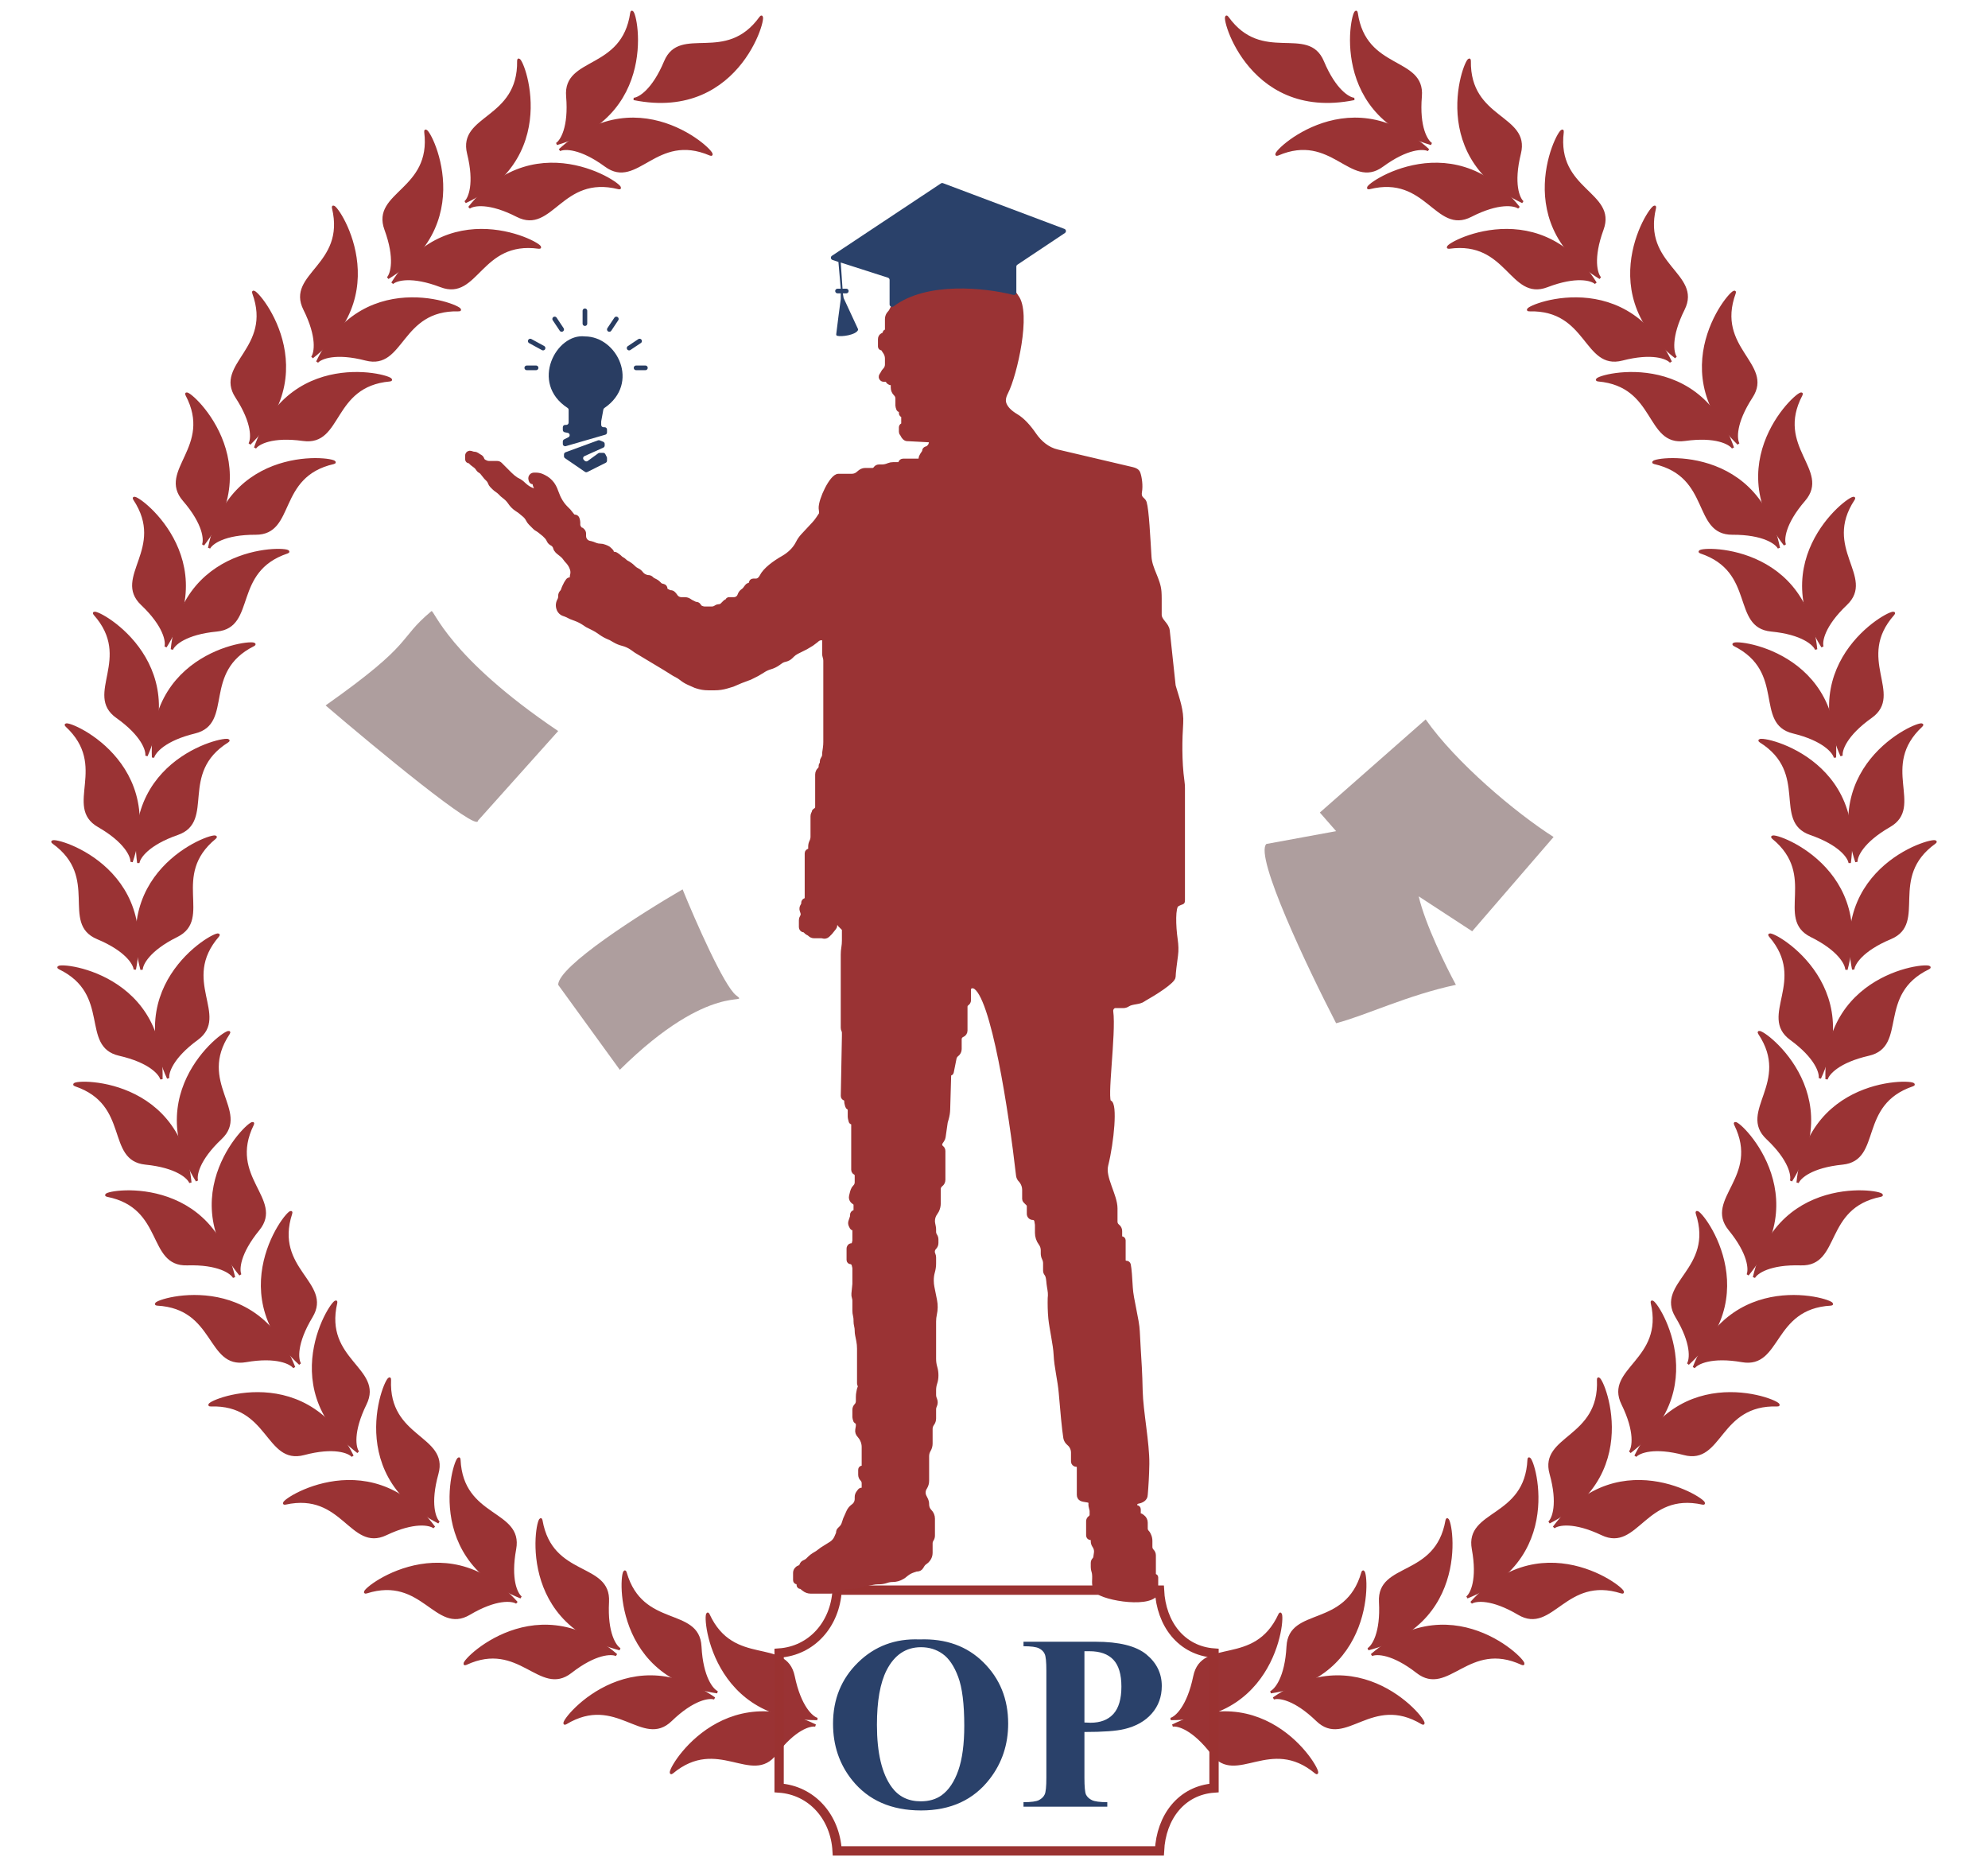 <svg width="854" height="801" viewBox="0 0 854 801" fill="none" xmlns="http://www.w3.org/2000/svg">
<g filter="url(#filter0_d_301_5)">
<path d="M285.736 22.498C280.54 34.898 274.579 38.331 272.248 38.498C319.205 47.998 330.195 -1.361 326.698 3.498C311.832 24.152 292.23 6.998 285.736 22.498Z" fill="#9A3334" stroke="#9A3334"/>
<path d="M243.69 37.393C244.817 50.792 241.12 56.597 239.13 57.824C285.149 44.497 272.072 -4.349 271.218 1.577C267.589 26.773 242.281 20.645 243.69 37.393Z" fill="#9A3334" stroke="#9A3334"/>
<path d="M260.203 67.202C249.364 59.258 242.487 59.393 240.404 60.453C275.744 28.08 310.586 64.7 305.088 62.342C281.711 52.316 273.751 77.131 260.203 67.202Z" fill="#9A3334" stroke="#9A3334"/>
<path d="M201.138 61.893C204.375 74.943 201.645 81.261 199.875 82.789C243.198 62.323 222.545 16.172 222.641 22.159C223.051 47.612 197.092 45.581 201.138 61.893Z" fill="#9A3334" stroke="#9A3334"/>
<path d="M222.168 88.702C210.207 82.58 203.439 83.805 201.55 85.182C231.312 47.608 271.517 78.231 265.714 76.776C241.044 70.59 237.119 96.354 222.168 88.702Z" fill="#9A3334" stroke="#9A3334"/>
<path d="M165.622 94.5C170.241 107.126 168.205 113.701 166.61 115.411C207.485 90.402 181.995 46.741 182.734 52.683C185.875 77.944 159.848 78.717 165.622 94.5Z" fill="#9A3334" stroke="#9A3334"/>
<path d="M189.409 118.891C176.86 114.091 170.263 116.037 168.533 117.61C194.087 77.051 237.348 103.172 231.422 102.35C206.231 98.853 205.095 124.89 189.409 118.891Z" fill="#9A3334" stroke="#9A3334"/>
<path d="M130.784 128.817C136.788 140.846 135.502 147.608 134.108 149.486C171.924 120.048 141.704 79.522 143.104 85.344C149.054 110.093 123.278 113.782 130.784 128.817Z" fill="#9A3334" stroke="#9A3334"/>
<path d="M157.151 150.386C144.144 147.025 137.807 149.699 136.264 151.456C157.114 108.285 203.028 129.387 197.047 129.235C171.623 128.587 173.411 154.587 157.151 150.386Z" fill="#9A3334" stroke="#9A3334"/>
<path d="M101.566 166.489C108.9 177.754 108.391 184.619 107.22 186.644C141.44 153.086 106.805 116.269 108.858 121.894C117.586 145.803 92.398 152.407 101.566 166.489Z" fill="#9A3334" stroke="#9A3334"/>
<path d="M130.216 184.91C116.911 183.054 110.919 186.433 109.586 188.355C125.388 143.088 173.404 158.817 167.445 159.348C142.113 161.603 146.847 187.231 130.216 184.91Z" fill="#9A3334" stroke="#9A3334"/>
<path d="M78.95 210.79C87.732 220.965 88.151 227.837 87.263 230C116.659 192.138 77.389 160.322 80.18 165.619C92.043 188.135 67.972 198.072 78.95 210.79Z" fill="#9A3334" stroke="#9A3334"/>
<path d="M109.819 225.185C96.385 225.138 90.902 229.294 89.84 231.377C99.411 184.393 149.105 193.512 143.272 194.84C118.473 200.487 126.611 225.244 109.819 225.185Z" fill="#9A3334" stroke="#9A3334"/>
<path d="M60.961 255.505C70.707 264.759 71.804 271.555 71.135 273.796C96.638 233.205 54.412 205.44 57.713 210.434C71.747 231.663 48.778 243.938 60.961 255.505Z" fill="#9A3334" stroke="#9A3334"/>
<path d="M93.101 266.768C79.728 268.054 74.684 272.733 73.833 274.911C78.706 227.21 129.058 231.355 123.385 233.255C99.268 241.334 109.816 265.162 93.101 266.768Z" fill="#9A3334" stroke="#9A3334"/>
<path d="M50.256 303.964C61.214 311.741 63.263 318.312 62.917 320.626C82.414 276.826 36.681 255.334 40.657 259.808C57.556 278.831 36.557 294.242 50.256 303.964Z" fill="#9A3334" stroke="#9A3334"/>
<path d="M83.666 310.552C70.611 313.722 66.28 319.07 65.746 321.347C63.814 273.436 114.245 270.394 108.898 273.08C86.168 284.5 99.985 306.59 83.666 310.552Z" fill="#9A3334" stroke="#9A3334"/>
<path d="M42.337 350.802C53.987 357.497 56.653 363.843 56.529 366.179C71.762 320.717 24.189 303.69 28.573 307.765C47.209 325.087 27.775 342.433 42.337 350.802Z" fill="#9A3334" stroke="#9A3334"/>
<path d="M76.222 354.17C63.529 358.572 59.727 364.308 59.413 366.627C52.922 319.118 102.833 311.274 97.767 314.459C76.229 327.997 92.089 348.667 76.222 354.17Z" fill="#9A3334" stroke="#9A3334"/>
<path d="M41.899 398.925C54.296 404.106 57.734 410.068 57.904 412.401C67.326 365.387 17.997 354.46 22.856 357.953C43.514 372.802 26.404 392.447 41.899 398.925Z" fill="#9A3334" stroke="#9A3334"/>
<path d="M75.941 398.016C63.899 403.975 60.845 410.143 60.824 412.483C48.437 366.163 96.973 352.121 92.346 355.916C72.672 372.048 90.994 390.567 75.941 398.016Z" fill="#9A3334" stroke="#9A3334"/>
<path d="M51.274 448.98C64.371 451.971 68.775 457.258 69.34 459.528C70.619 411.595 20.151 409.243 25.534 411.856C48.417 422.963 34.903 445.241 51.274 448.98Z" fill="#9A3334" stroke="#9A3334"/>
<path d="M84.663 442.277C73.812 450.204 71.853 456.802 72.23 459.111C52.138 415.582 97.573 393.466 93.659 397.995C77.02 417.247 98.227 432.369 84.663 442.277Z" fill="#9A3334" stroke="#9A3334"/>
<path d="M62.541 495.739C75.908 497.074 80.936 501.772 81.778 503.954C77.084 456.234 26.716 460.19 32.382 462.112C56.469 470.281 45.832 494.069 62.541 495.739Z" fill="#9A3334" stroke="#9A3334"/>
<path d="M94.834 484.927C85.053 494.145 83.931 500.936 84.592 503.18C59.241 462.494 101.571 434.887 98.251 439.869C84.137 461.045 107.06 473.406 94.834 484.927Z" fill="#9A3334" stroke="#9A3334"/>
<path d="M80.386 539.003C93.814 538.594 99.406 542.6 100.525 544.655C89.695 497.945 40.263 508.398 46.13 509.569C71.071 514.547 63.602 539.513 80.386 539.003Z" fill="#9A3334" stroke="#9A3334"/>
<path d="M111.01 524.096C102.504 534.503 102.27 541.383 103.216 543.522C72.813 506.465 111.215 473.604 108.567 478.973C97.312 501.801 121.642 511.086 111.01 524.096Z" fill="#9A3334" stroke="#9A3334"/>
<path d="M105.618 580.593C118.854 578.291 124.956 581.467 126.352 583.342C109.041 538.632 61.58 555.967 67.553 556.297C92.947 557.699 89.074 583.472 105.618 580.593Z" fill="#9A3334" stroke="#9A3334"/>
<path d="M133.832 561.507C126.879 573.013 127.618 579.857 128.857 581.841C93.531 549.452 126.911 511.492 125.047 517.182C117.126 541.372 142.522 547.125 133.832 561.507Z" fill="#9A3334" stroke="#9A3334"/>
<path d="M130.551 620.49C143.536 617.043 149.891 619.674 151.446 621.421C130.31 578.39 84.537 599.795 90.517 599.603C115.936 598.787 114.32 624.799 130.551 620.49Z" fill="#9A3334" stroke="#9A3334"/>
<path d="M156.996 599.018C151.071 611.086 152.403 617.839 153.809 619.708C115.799 590.521 145.75 549.796 144.389 555.627C138.602 580.415 164.402 583.933 156.996 599.018Z" fill="#9A3334" stroke="#9A3334"/>
<path d="M165.794 654.947C177.926 649.172 184.656 650.591 186.504 652.022C157.834 613.607 116.766 643.062 122.608 641.774C147.446 636.3 150.63 662.166 165.794 654.947Z" fill="#9A3334" stroke="#9A3334"/>
<path d="M187.851 628.979C184.241 641.93 186.789 648.324 188.514 649.902C145.796 628.199 167.766 582.661 167.497 588.643C166.357 614.073 192.363 612.789 187.851 628.979Z" fill="#9A3334" stroke="#9A3334"/>
<path d="M201.612 689.157C213.175 682.313 220.006 683.12 221.975 684.379C189.968 648.701 151.715 681.735 157.417 679.926C181.662 672.237 187.158 697.712 201.612 689.157Z" fill="#9A3334" stroke="#9A3334"/>
<path d="M221.246 661.308C218.815 674.532 221.927 680.671 223.787 682.087C179.292 664.318 197.08 616.987 197.35 622.968C198.5 648.398 224.285 644.778 221.246 661.308Z" fill="#9A3334" stroke="#9A3334"/>
<path d="M245.185 714.182C255.787 705.923 262.664 705.856 264.777 706.855C228.504 675.533 194.75 713.16 200.177 710.641C223.25 699.934 231.933 724.504 245.185 714.182Z" fill="#9A3334" stroke="#9A3334"/>
<path d="M261.127 684.062C260.392 697.489 264.258 703.182 266.282 704.351C219.893 692.379 231.534 643.171 232.561 649.07C236.927 674.148 262.045 667.28 261.127 684.062Z" fill="#9A3334" stroke="#9A3334"/>
<path d="M288.212 734.868C297.874 725.525 304.704 724.724 306.912 725.491C267.508 698.22 237.956 739.236 243.084 736.152C264.885 723.043 276.136 746.547 288.212 734.868Z" fill="#9A3334" stroke="#9A3334"/>
<path d="M300.855 703.219C301.555 716.647 306.005 721.895 308.143 722.841C260.743 715.89 267.074 665.719 268.723 671.475C275.736 695.944 299.979 686.434 300.855 703.219Z" fill="#9A3334" stroke="#9A3334"/>
<path d="M333.196 749.239C341.336 738.543 347.967 736.718 350.266 737.143C307.198 716.143 284.175 761.156 288.779 757.333C308.351 741.077 323.02 762.61 333.196 749.239Z" fill="#9A3334" stroke="#9A3334"/>
<path d="M340.916 716.043C343.635 729.211 348.827 733.726 351.082 734.338C303.177 734.634 301.863 684.082 304.363 689.522C314.988 712.649 337.517 699.583 340.916 716.043Z" fill="#9A3334" stroke="#9A3334"/>
<path d="M568.264 22.498C573.46 34.898 579.421 38.331 581.752 38.498C534.795 47.998 523.805 -1.361 527.302 3.498C542.168 24.152 561.77 6.998 568.264 22.498Z" fill="#9A3334" stroke="#9A3334"/>
<path d="M610.31 37.393C609.183 50.792 612.88 56.597 614.87 57.824C568.851 44.497 581.928 -4.349 582.782 1.577C586.411 26.773 611.719 20.645 610.31 37.393Z" fill="#9A3334" stroke="#9A3334"/>
<path d="M593.797 67.202C604.636 59.258 611.513 59.393 613.596 60.453C578.256 28.08 543.414 64.7 548.912 62.342C572.289 52.316 580.249 77.131 593.797 67.202Z" fill="#9A3334" stroke="#9A3334"/>
<path d="M652.862 61.893C649.625 74.943 652.355 81.261 654.125 82.789C610.802 62.323 631.455 16.172 631.359 22.159C630.949 47.612 656.908 45.581 652.862 61.893Z" fill="#9A3334" stroke="#9A3334"/>
<path d="M631.832 88.702C643.793 82.58 650.561 83.805 652.45 85.182C622.688 47.608 582.483 78.231 588.286 76.776C612.956 70.59 616.881 96.354 631.832 88.702Z" fill="#9A3334" stroke="#9A3334"/>
<path d="M688.378 94.5C683.759 107.126 685.795 113.701 687.39 115.411C646.515 90.402 672.005 46.741 671.266 52.683C668.125 77.944 694.152 78.717 688.378 94.5Z" fill="#9A3334" stroke="#9A3334"/>
<path d="M664.591 118.891C677.14 114.091 683.737 116.037 685.467 117.61C659.913 77.051 616.652 103.172 622.578 102.35C647.769 98.853 648.905 124.89 664.591 118.891Z" fill="#9A3334" stroke="#9A3334"/>
<path d="M723.216 128.817C717.212 140.846 718.498 147.608 719.892 149.486C682.076 120.048 712.296 79.522 710.896 85.344C704.946 110.093 730.722 113.782 723.216 128.817Z" fill="#9A3334" stroke="#9A3334"/>
<path d="M696.849 150.386C709.856 147.025 716.193 149.699 717.736 151.456C696.886 108.285 650.972 129.387 656.953 129.235C682.377 128.587 680.589 154.587 696.849 150.386Z" fill="#9A3334" stroke="#9A3334"/>
<path d="M752.434 166.489C745.1 177.754 745.609 184.619 746.78 186.644C712.56 153.086 747.195 116.269 745.142 121.894C736.414 145.803 761.602 152.407 752.434 166.489Z" fill="#9A3334" stroke="#9A3334"/>
<path d="M723.784 184.91C737.089 183.054 743.081 186.433 744.414 188.355C728.612 143.088 680.596 158.817 686.555 159.348C711.887 161.603 707.153 187.231 723.784 184.91Z" fill="#9A3334" stroke="#9A3334"/>
<path d="M775.05 210.79C766.268 220.965 765.849 227.837 766.737 230C737.341 192.138 776.611 160.322 773.82 165.619C761.957 188.135 786.028 198.072 775.05 210.79Z" fill="#9A3334" stroke="#9A3334"/>
<path d="M744.181 225.185C757.615 225.138 763.098 229.294 764.16 231.377C754.589 184.393 704.895 193.512 710.728 194.84C735.527 200.487 727.389 225.244 744.181 225.185Z" fill="#9A3334" stroke="#9A3334"/>
<path d="M793.039 255.505C783.293 264.759 782.196 271.555 782.865 273.796C757.362 233.205 799.588 205.44 796.287 210.434C782.253 231.663 805.222 243.938 793.039 255.505Z" fill="#9A3334" stroke="#9A3334"/>
<path d="M760.899 266.768C774.271 268.054 779.316 272.733 780.167 274.911C775.294 227.21 724.942 231.355 730.615 233.255C754.732 241.334 744.184 265.162 760.899 266.768Z" fill="#9A3334" stroke="#9A3334"/>
<path d="M803.744 303.964C792.786 311.741 790.737 318.312 791.083 320.626C771.586 276.826 817.319 255.334 813.343 259.808C796.444 278.831 817.443 294.242 803.744 303.964Z" fill="#9A3334" stroke="#9A3334"/>
<path d="M770.334 310.552C783.389 313.722 787.72 319.07 788.254 321.347C790.186 273.436 739.755 270.394 745.102 273.08C767.831 284.5 754.015 306.59 770.334 310.552Z" fill="#9A3334" stroke="#9A3334"/>
<path d="M811.663 350.802C800.013 357.497 797.347 363.843 797.471 366.179C782.238 320.717 829.811 303.69 825.427 307.765C806.791 325.087 826.225 342.433 811.663 350.802Z" fill="#9A3334" stroke="#9A3334"/>
<path d="M777.778 354.17C790.471 358.572 794.273 364.308 794.587 366.627C801.078 319.118 751.167 311.274 756.233 314.459C777.771 327.997 761.911 348.667 777.778 354.17Z" fill="#9A3334" stroke="#9A3334"/>
<path d="M812.101 398.925C799.704 404.106 796.265 410.068 796.096 412.401C786.674 365.387 836.003 354.46 831.144 357.953C810.486 372.802 827.596 392.447 812.101 398.925Z" fill="#9A3334" stroke="#9A3334"/>
<path d="M778.059 398.016C790.101 403.975 793.155 410.143 793.176 412.483C805.563 366.163 757.027 352.121 761.655 355.916C781.328 372.048 763.006 390.567 778.059 398.016Z" fill="#9A3334" stroke="#9A3334"/>
<path d="M802.726 448.98C789.629 451.971 785.225 457.258 784.66 459.528C783.381 411.595 833.849 409.243 828.467 411.856C805.583 422.963 819.097 445.241 802.726 448.98Z" fill="#9A3334" stroke="#9A3334"/>
<path d="M769.337 442.277C780.188 450.204 782.147 456.802 781.77 459.111C801.862 415.582 756.427 393.466 760.341 397.995C776.98 417.247 755.773 432.369 769.337 442.277Z" fill="#9A3334" stroke="#9A3334"/>
<path d="M791.459 495.739C778.092 497.074 773.064 501.772 772.222 503.954C776.916 456.234 827.284 460.19 821.618 462.112C797.531 470.281 808.168 494.069 791.459 495.739Z" fill="#9A3334" stroke="#9A3334"/>
<path d="M759.166 484.927C768.947 494.145 770.069 500.936 769.408 503.18C794.759 462.494 752.429 434.887 755.749 439.869C769.863 461.045 746.94 473.406 759.166 484.927Z" fill="#9A3334" stroke="#9A3334"/>
<path d="M773.614 539.003C760.186 538.594 754.593 542.6 753.475 544.655C764.305 497.945 813.737 508.398 807.87 509.569C782.929 514.547 790.398 539.513 773.614 539.003Z" fill="#9A3334" stroke="#9A3334"/>
<path d="M742.99 524.096C751.496 534.503 751.73 541.383 750.784 543.522C781.187 506.465 742.785 473.604 745.433 478.973C756.688 501.801 732.358 511.086 742.99 524.096Z" fill="#9A3334" stroke="#9A3334"/>
<path d="M748.382 580.593C735.146 578.291 729.044 581.467 727.648 583.342C744.959 538.632 792.42 555.967 786.447 556.297C761.053 557.699 764.926 583.472 748.382 580.593Z" fill="#9A3334" stroke="#9A3334"/>
<path d="M720.168 561.507C727.121 573.013 726.382 579.857 725.143 581.841C760.469 549.452 727.089 511.492 728.953 517.182C736.874 541.372 711.478 547.125 720.168 561.507Z" fill="#9A3334" stroke="#9A3334"/>
<path d="M723.449 620.49C710.464 617.043 704.109 619.674 702.554 621.421C723.69 578.39 769.463 599.795 763.483 599.603C738.064 598.787 739.68 624.799 723.449 620.49Z" fill="#9A3334" stroke="#9A3334"/>
<path d="M697.004 599.018C702.929 611.086 701.597 617.839 700.191 619.708C738.201 590.521 708.25 549.796 709.611 555.627C715.398 580.415 689.598 583.933 697.004 599.018Z" fill="#9A3334" stroke="#9A3334"/>
<path d="M688.206 654.947C676.074 649.172 669.344 650.591 667.496 652.022C696.166 613.607 737.234 643.062 731.392 641.774C706.554 636.3 703.37 662.166 688.206 654.947Z" fill="#9A3334" stroke="#9A3334"/>
<path d="M666.149 628.979C669.759 641.93 667.211 648.324 665.486 649.902C708.204 628.199 686.234 582.661 686.503 588.643C687.643 614.073 661.637 612.789 666.149 628.979Z" fill="#9A3334" stroke="#9A3334"/>
<path d="M652.388 689.157C640.825 682.313 633.994 683.12 632.025 684.379C664.032 648.701 702.285 681.735 696.583 679.926C672.338 672.237 666.842 697.712 652.388 689.157Z" fill="#9A3334" stroke="#9A3334"/>
<path d="M632.754 661.308C635.185 674.532 632.073 680.671 630.213 682.087C674.708 664.318 656.92 616.987 656.65 622.968C655.5 648.398 629.715 644.778 632.754 661.308Z" fill="#9A3334" stroke="#9A3334"/>
<path d="M608.815 714.182C598.213 705.923 591.336 705.856 589.223 706.855C625.496 675.533 659.25 713.16 653.823 710.641C630.75 699.934 622.067 724.504 608.815 714.182Z" fill="#9A3334" stroke="#9A3334"/>
<path d="M592.873 684.062C593.608 697.489 589.742 703.182 587.718 704.351C634.107 692.379 622.466 643.171 621.439 649.07C617.073 674.148 591.955 667.28 592.873 684.062Z" fill="#9A3334" stroke="#9A3334"/>
<path d="M565.788 734.868C556.126 725.525 549.296 724.724 547.088 725.491C586.492 698.22 616.044 739.236 610.916 736.152C589.115 723.043 577.864 746.547 565.788 734.868Z" fill="#9A3334" stroke="#9A3334"/>
<path d="M553.145 703.219C552.445 716.647 547.995 721.895 545.857 722.841C593.257 715.89 586.926 665.719 585.277 671.475C578.264 695.944 554.021 686.434 553.145 703.219Z" fill="#9A3334" stroke="#9A3334"/>
<path d="M520.804 749.239C512.664 738.543 506.033 736.718 503.734 737.143C546.802 716.143 569.825 761.156 565.221 757.333C545.649 741.077 530.98 762.61 520.804 749.239Z" fill="#9A3334" stroke="#9A3334"/>
<path d="M513.084 716.043C510.365 729.211 505.173 733.726 502.918 734.338C550.823 734.634 552.137 684.082 549.637 689.522C539.012 712.649 516.483 699.583 513.084 716.043Z" fill="#9A3334" stroke="#9A3334"/>
<path d="M359.611 791C358.771 776.384 348.755 764.977 334.691 763.986V706.014C348.755 705.023 358.771 693.616 359.611 679H498.086C498.446 686.241 500.765 692.736 504.809 697.574C508.866 702.426 514.586 705.515 521.515 706.013V763.987C514.586 764.485 508.866 767.574 504.809 772.426C500.765 777.264 498.446 783.759 498.086 791H359.611Z" stroke="#9A3231" stroke-width="4"/>
<path d="M432.153 164.391C435.936 156.973 442.046 130.318 436.597 123.5L436.264 122.977C434.208 119.744 431.174 117.251 427.604 115.861L427.258 115.726C425.176 114.916 422.962 114.5 420.728 114.5H402.428C400.574 114.5 398.732 114.786 396.966 115.349L395.884 115.693C391.253 117.168 387.416 120.453 385.244 124.8L382.913 129.466C382.737 129.82 382.504 130.143 382.225 130.422C381.535 131.112 381.148 132.048 381.148 133.023V134V135.5V136.5V138C381.148 138.276 380.924 138.5 380.648 138.5C380.373 138.5 380.149 138.724 380.149 139V139.118C380.149 139.352 380.017 139.566 379.807 139.671L379.15 140C378.537 140.306 378.151 140.932 378.151 141.617V142V144V144.849C378.151 145.209 378.442 145.5 378.801 145.5C379.019 145.5 379.222 145.609 379.343 145.79L380.149 147L380.316 147.252C380.859 148.066 381.148 149.022 381.148 150V152V152.586C381.148 153.492 380.789 154.36 380.149 155C379.818 155.331 379.543 155.714 379.333 156.132L379.15 156.5L378.671 157.219C378.368 157.673 378.428 158.278 378.814 158.664C379.029 158.879 379.321 159 379.625 159H380.422C380.867 159 381.274 159.252 381.473 159.65C381.586 159.877 381.77 160.061 381.998 160.175L382.476 160.415C382.588 160.471 382.712 160.5 382.838 160.5C383.284 160.5 383.646 160.862 383.646 161.308V162V162.477C383.646 163.452 384.033 164.388 384.722 165.078L384.822 165.178C385.036 165.391 385.213 165.638 385.348 165.908C385.542 166.297 385.644 166.727 385.644 167.162V167.5V168.5V169.5V170.21C385.644 170.402 385.675 170.593 385.736 170.775L386.043 171.699C386.103 171.879 386.271 172 386.461 172C386.577 172 386.689 172.046 386.772 172.129L386.893 172.25C387.053 172.41 387.142 172.627 387.142 172.853V173.441C387.142 173.784 387.336 174.097 387.642 174.25L387.694 174.276C387.968 174.413 388.142 174.694 388.142 175V176.5V177.5V177.941C388.142 178.284 387.948 178.597 387.642 178.75C387.336 178.903 387.142 179.216 387.142 179.559V180.5V181.492C387.142 181.817 387.272 182.129 387.501 182.359C387.594 182.452 387.672 182.56 387.731 182.678L387.892 183C388.057 183.331 388.275 183.634 388.537 183.895L388.641 184C388.961 184.32 389.395 184.5 389.847 184.5H390.14L398.978 184.966C399.382 184.987 399.742 185.223 399.923 185.585C400.056 185.851 400.078 186.158 399.984 186.441L399.812 186.955C399.693 187.314 399.492 187.639 399.225 187.906L398.907 188.224C398.726 188.406 398.505 188.542 398.262 188.623L397.801 188.777C397.402 188.91 397.133 189.284 397.133 189.704C397.133 189.897 397.076 190.086 396.969 190.246L396.134 191.5L395.763 192.244C395.678 192.412 395.635 192.598 395.635 192.786C395.635 193.457 395.091 194 394.421 194H387.933C387.461 194 387.042 194.302 386.893 194.75C386.744 195.198 386.324 195.5 385.852 195.5H385.644H383.646C382.986 195.5 382.332 195.626 381.719 195.871L381.398 196C380.573 196.33 379.692 196.5 378.804 196.5H378.151H377.553C376.99 196.5 376.465 196.781 376.153 197.25C375.841 197.719 375.315 198 374.752 198H374.154H371.657C371.005 198 370.368 198.193 369.827 198.555L369.499 198.773C369.273 198.924 369.062 199.097 368.87 199.289C368.096 200.064 367.045 200.5 365.949 200.5H365.662H363.664H362.166H360.167C357.326 200.5 352.505 210.736 352.675 214.303C352.708 214.999 353.06 216.42 352.674 217L351.675 218.5L351.49 218.777C350.948 219.591 350.341 220.359 349.674 221.075L344.996 226.091C344.125 227.025 343.393 228.08 342.822 229.223C341.44 231.988 339.113 234.138 336.431 235.674C332.768 237.772 328.691 240.713 327.237 243.673C326.76 244.645 325.865 245.5 324.783 245.5H323.574C323.092 245.5 322.702 245.89 322.702 246.372C322.702 246.747 322.462 247.08 322.106 247.199L321.657 247.349C321.361 247.447 321.103 247.633 320.917 247.882L320.064 249.02C319.826 249.338 319.536 249.613 319.205 249.833L319.152 249.869C318.539 250.278 318.08 250.88 317.847 251.579L317.82 251.658C317.745 251.885 317.639 252.101 317.507 252.3C317.007 253.05 316.166 253.5 315.266 253.5H314.709H313.71H313.02C312.849 253.5 312.711 253.638 312.711 253.809C312.711 253.926 312.645 254.033 312.54 254.085L311.92 254.396C311.782 254.465 311.657 254.556 311.548 254.664L310.713 255.5L310.326 255.888C309.934 256.28 309.402 256.5 308.848 256.5C308.435 256.5 308.032 256.622 307.689 256.851L307.466 257C306.977 257.326 306.403 257.5 305.816 257.5H305.218H303.22H302.728C302.392 257.5 302.058 257.446 301.739 257.339L301.39 257.223C300.957 257.078 300.585 256.794 300.332 256.414L300.107 256.077C299.867 255.717 299.463 255.5 299.03 255.5C298.829 255.5 298.63 255.453 298.45 255.363L297.725 255L296.726 254.5L296.058 254.055C295.516 253.693 294.88 253.5 294.228 253.5H292.737C292.401 253.5 292.067 253.446 291.749 253.339C291.089 253.119 290.522 252.686 290.137 252.108L289.883 251.727C289.783 251.576 289.668 251.435 289.54 251.307L289.183 250.95C288.895 250.662 288.504 250.5 288.097 250.5C287.858 250.5 287.623 250.444 287.41 250.338L286.329 249.797C285.965 249.615 285.736 249.243 285.736 248.837C285.736 248.345 285.401 247.916 284.924 247.797L284.261 247.631C283.919 247.545 283.606 247.368 283.356 247.118L282.793 246.554C282.426 246.187 282.003 245.882 281.539 245.649L280.597 245.178C280.361 245.06 280.146 244.905 279.96 244.719L279.786 244.545C279.438 244.196 278.965 244 278.472 244C278.32 244 278.168 243.981 278.021 243.944L277.701 243.864C276.759 243.629 275.927 243.076 275.345 242.299C274.951 241.773 274.441 241.347 273.854 241.053L273.562 240.907C273.023 240.638 272.531 240.283 272.105 239.856L271.817 239.568C271.44 239.19 271.026 238.851 270.581 238.554L269.751 238L269.384 237.816C268.965 237.607 268.583 237.331 268.252 237L268.147 236.895C267.886 236.633 267.584 236.416 267.253 236.25C266.922 236.084 266.62 235.867 266.359 235.605L266.068 235.314C265.86 235.105 265.631 234.917 265.385 234.754L264.546 234.193C264.357 234.067 264.135 234 263.907 234H263.464C263.074 234 262.757 233.683 262.757 233.293C262.757 233.105 262.683 232.926 262.55 232.793L261.756 231.997C261.428 231.669 261.037 231.411 260.606 231.239L259.688 230.871C259.076 230.626 258.422 230.5 257.762 230.5C257.102 230.5 256.448 230.374 255.835 230.129L254.639 229.65C254.39 229.55 254.133 229.474 253.87 229.421L253.246 229.296C252.313 229.109 251.519 228.502 251.093 227.651C250.88 227.223 250.768 226.751 250.768 226.273V225.5V225.206C250.768 224.754 250.589 224.32 250.269 224L249.923 223.654C249.825 223.555 249.691 223.5 249.551 223.5C249.375 223.5 249.211 223.412 249.114 223.266L248.631 222.542C248.396 222.188 248.271 221.774 248.271 221.349V220.28C248.271 220.094 248.248 219.909 248.203 219.728L247.996 218.9C247.864 218.371 247.389 218 246.844 218C246.483 218 246.141 217.836 245.916 217.554L244.274 215.5L243.275 214.5L243.055 214.279C242.536 213.76 242.055 213.205 241.616 212.618C241.058 211.874 240.569 211.082 240.153 210.25L239.778 209.5L238.779 207C238.448 206.004 237.985 205.057 237.403 204.184L237.281 204L237.122 203.788C236.241 202.612 235.098 201.658 233.784 201L233.126 200.671C232.245 200.23 231.273 200 230.287 200H229.386C229.004 200 228.637 200.152 228.366 200.423C228.008 200.781 227.865 201.3 227.987 201.792L228.13 202.362C228.223 202.737 228.56 203 228.946 203C229.411 203 229.788 203.377 229.788 203.841V203.86C229.788 203.953 229.803 204.045 229.832 204.132L230.092 204.913C230.217 205.289 230.486 205.6 230.841 205.777C231.13 205.922 231.364 206.156 231.509 206.446L231.579 206.586C231.715 206.858 231.786 207.159 231.786 207.463V208.459C231.786 208.486 231.792 208.513 231.804 208.537C231.893 208.714 231.664 208.879 231.524 208.738L229.868 207.081C229.815 207.027 229.752 206.986 229.682 206.958L228.269 206.392C227.619 206.132 227.006 205.787 226.447 205.367L225.808 204.888C225.464 204.63 225.139 204.347 224.835 204.043C224.145 203.352 223.348 202.777 222.475 202.34L221.795 202L221.779 201.989C220.793 201.331 219.874 200.578 219.036 199.739L218.298 199L217.299 198L216.8 197.5L215.801 196.5L214.802 195.5C214.482 195.18 214.048 195 213.595 195H212.803H210.805H210.118C209.585 195 209.058 194.876 208.581 194.637L208.015 194.354C207.563 194.127 207.219 193.73 207.059 193.25C206.899 192.77 206.555 192.373 206.102 192.146L205.81 192L204.852 191.361C204.499 191.126 204.085 191 203.661 191C203.43 191 203.2 190.963 202.981 190.89L202.239 190.642C201.967 190.551 201.669 190.572 201.412 190.701C201.046 190.884 200.814 191.259 200.814 191.669V192V193.294C200.814 193.684 201.131 194 201.521 194C201.708 194 201.888 194.075 202.02 194.207L202.666 194.854C202.764 194.951 202.868 195.042 202.978 195.124L204.246 196.076C204.62 196.357 204.943 196.699 205.202 197.088L205.471 197.491C205.693 197.825 205.998 198.094 206.357 198.274C206.655 198.423 206.917 198.635 207.125 198.895L208.807 201L209.747 201.941C210.114 202.309 210.391 202.757 210.555 203.25C210.72 203.743 210.997 204.191 211.364 204.559L212.213 205.409C212.606 205.802 213.036 206.155 213.499 206.464L213.553 206.5C214.051 206.833 214.515 207.213 214.939 207.637L215.801 208.5L217.069 209.515C217.884 210.168 218.593 210.942 219.172 211.811C219.914 212.926 220.87 213.883 221.984 214.626L223.294 215.5L225.324 217.194C225.962 217.725 226.482 218.383 226.854 219.126C227.143 219.705 227.523 220.233 227.98 220.691L228.789 221.5L229.81 222.522C230.126 222.839 230.491 223.102 230.892 223.302C231.154 223.434 231.402 223.592 231.631 223.776L233.784 225.5L234.765 226.482C235.108 226.825 235.393 227.221 235.61 227.655L235.862 228.16C236.134 228.705 236.58 229.149 237.125 229.422C237.855 229.787 238.394 230.456 238.592 231.248C238.714 231.74 238.969 232.189 239.327 232.548L239.778 233L241.417 234.312C241.986 234.768 242.482 235.309 242.886 235.916C243.145 236.304 243.443 236.668 243.773 236.998C244.105 237.331 244.406 237.697 244.666 238.088L244.91 238.454C245.152 238.817 245.355 239.204 245.517 239.609L245.718 240.114C246.079 241.015 246.146 242.007 245.911 242.949L245.813 243.341C245.786 243.446 245.773 243.555 245.773 243.664V244.024C245.773 244.563 245.336 245 244.797 245C244.47 245 244.166 245.163 243.985 245.435L243.275 246.5L242.44 248.173C242.331 248.391 242.238 248.616 242.161 248.847L241.939 249.513C241.832 249.833 241.652 250.124 241.414 250.363C241.006 250.771 240.778 251.324 240.778 251.9V252.274C240.778 252.751 240.666 253.222 240.453 253.649L240.219 254.118C239.929 254.698 239.778 255.338 239.778 255.986V256.002C239.778 256.333 239.819 256.662 239.899 256.983L239.954 257.202C240.162 258.037 240.675 258.765 241.391 259.243C241.647 259.413 241.925 259.549 242.217 259.647L242.756 259.827C243.102 259.942 243.439 260.082 243.765 260.245L245.273 261L247.329 261.771C248.618 262.256 249.848 262.886 250.994 263.651L252.267 264.5L254.265 265.5L255 265.868C255.841 266.289 256.648 266.775 257.413 267.322L257.995 267.738C259.168 268.576 260.436 269.271 261.774 269.806L262.258 270L264.25 271.139C265.248 271.71 266.32 272.142 267.436 272.421C268.966 272.804 270.409 273.471 271.692 274.388L273.248 275.5L278.243 278.5L280.741 280L285.736 283L289.732 285.5L290.44 285.854C291.298 286.284 292.108 286.802 292.857 287.402C293.767 288.131 294.768 288.74 295.833 289.214L298.724 290.5L299.352 290.71C300.921 291.233 302.565 291.5 304.219 291.5H306.717H307.07C308.823 291.5 310.567 291.244 312.246 290.74L314.709 290L318.206 288.5L322.202 287L325.2 285.5L327.697 284L327.759 283.959C328.711 283.323 329.756 282.84 330.856 282.525C332.071 282.178 333.218 281.624 334.246 280.889L335.33 280.115C335.896 279.709 336.543 279.429 337.226 279.293C338.179 279.102 339.054 278.633 339.741 277.946L340.313 277.372C340.891 276.795 341.557 276.314 342.287 275.948L344.182 275L346.18 274L348.678 272.5L350.511 271.124C350.621 271.042 350.725 270.951 350.822 270.854C351.368 270.307 352.109 270 352.882 270H353.174C353.725 270 354.173 270.448 354.173 271V274V276.5V276.71C354.173 277.233 354.257 277.753 354.423 278.25C354.588 278.747 354.672 279.267 354.672 279.79V282V284.5V287V291V294V296V297.5V299V301V303V314.722C354.672 315.573 354.612 316.423 354.492 317.265L354.213 319.218C354.186 319.406 354.173 319.595 354.173 319.785V320.099C354.173 320.686 353.999 321.261 353.673 321.75L353.525 321.973C353.296 322.317 353.174 322.72 353.174 323.133V323.647C353.174 323.873 353.084 324.09 352.924 324.25C352.764 324.41 352.674 324.627 352.674 324.853V325.25C352.674 325.73 352.483 326.191 352.144 326.531L351.956 326.718C351.77 326.905 351.615 327.12 351.497 327.356L351.471 327.408C351.277 327.797 351.176 328.227 351.176 328.662V329V331V333.5V335.5V338V340V342V342.599C351.176 343.162 350.894 343.688 350.426 344L349.966 344.307C349.785 344.428 349.677 344.63 349.677 344.847C349.677 344.948 349.654 345.047 349.609 345.137L349.427 345.5C349.263 345.829 349.177 346.191 349.177 346.559V350V352.5V354.5V355.382C349.177 356.117 349.006 356.842 348.678 357.5C348.349 358.158 348.178 358.883 348.178 359.618V360.5V361C348.178 361.276 347.955 361.5 347.679 361.5C347.127 361.5 346.68 361.947 346.68 362.499V368V369.5V371.5V374.5V376.5V379V381.5V381.71C346.68 382.182 346.378 382.601 345.93 382.75C345.483 382.899 345.181 383.318 345.181 383.79V384.056C345.181 384.346 345.096 384.628 344.935 384.869L344.799 385.074C344.41 385.658 344.312 386.39 344.534 387.056L344.829 387.944C345.051 388.61 344.953 389.342 344.564 389.926C344.315 390.3 344.182 390.74 344.182 391.189V393V394V394.192C344.182 394.687 344.462 395.14 344.905 395.362L345.019 395.419C345.126 395.472 345.243 395.5 345.362 395.5C345.566 395.5 345.762 395.581 345.905 395.725L346.399 396.219C346.585 396.405 346.8 396.56 347.035 396.678L347.323 396.822C347.559 396.94 347.774 397.095 347.96 397.281C348.42 397.741 349.043 398 349.694 398H350.176H352.845C353.063 398 353.279 398.035 353.485 398.104C354.213 398.347 355.015 398.157 355.557 397.615L356.171 397L356.67 396.5L358.345 394.405C358.554 394.143 358.669 393.817 358.669 393.481V392.926C358.669 392.415 359.083 392 359.595 392C359.946 392 360.266 392.198 360.423 392.512L360.563 392.792C360.632 392.93 360.722 393.056 360.831 393.164L361.166 393.5L362.312 394.646C362.538 394.873 362.665 395.18 362.665 395.5V398.5V400.012C362.665 401.002 362.583 401.991 362.42 402.968L362.41 403.032C362.247 404.009 362.165 404.998 362.165 405.988V409V415V418.5V422.5V427V431V434V437.441C362.165 437.809 362.251 438.171 362.415 438.5C362.579 438.829 362.665 439.191 362.665 439.559V441L362.18 466.702C362.171 467.177 362.472 467.602 362.922 467.752C363.365 467.9 363.664 468.315 363.664 468.782V469.281C363.664 469.427 363.682 469.571 363.717 469.712L364.048 471.037C364.121 471.331 364.319 471.578 364.59 471.713C364.941 471.889 365.163 472.248 365.163 472.64V474.5V475.72C365.163 475.906 365.185 476.091 365.231 476.272L365.556 477.575C365.618 477.825 365.843 478 366.1 478C366.41 478 366.661 478.251 366.661 478.561V481V484V493.5V496V498.492C366.661 498.817 366.79 499.129 367.02 499.359C367.113 499.452 367.221 499.53 367.339 499.589L367.369 499.604C367.854 499.847 368.16 500.342 368.16 500.885V501.5V503.838C368.16 504.273 368.059 504.703 367.864 505.092C367.729 505.362 367.552 505.609 367.338 505.822L367.253 505.907C366.864 506.297 366.571 506.772 366.397 507.295L366.162 508L365.73 509.728C365.685 509.909 365.662 510.094 365.662 510.28C365.662 511.042 366.043 511.754 366.677 512.177L367.047 512.424C367.123 512.475 367.193 512.532 367.257 512.597C367.515 512.855 367.66 513.205 367.66 513.57V515V515.71C367.66 516.182 367.358 516.601 366.911 516.75C366.463 516.899 366.162 517.318 366.162 517.79V518.224C366.162 518.407 366.132 518.588 366.075 518.761L365.446 520.65C365.264 521.194 365.307 521.788 365.563 522.302L365.991 523.159C366.096 523.368 366.309 523.5 366.543 523.5C366.884 523.5 367.161 523.776 367.161 524.117V527.5V528.72C367.161 528.906 367.138 529.091 367.093 529.272L366.864 530.189C366.745 530.665 366.316 531 365.825 531C365.419 531 365.048 531.229 364.867 531.592L364.801 531.724C364.71 531.905 364.663 532.106 364.663 532.309V533.5V536V537V537.192C364.663 537.638 365.025 538 365.471 538C365.597 538 365.721 538.029 365.833 538.085L366.001 538.17C366.42 538.379 366.727 538.762 366.84 539.216L367.055 540.078C367.125 540.358 367.161 540.646 367.161 540.935V544V547.5L366.751 551.606C366.692 552.195 366.758 552.791 366.945 553.353C367.088 553.781 367.161 554.23 367.161 554.682V557.5V558.969C367.161 559.654 367.245 560.336 367.411 561C367.576 561.664 367.66 562.346 367.66 563.031V563.469C367.66 564.154 367.744 564.836 367.91 565.5C368.076 566.164 368.16 566.846 368.16 567.531V567.608C368.16 568.201 368.218 568.793 368.335 569.374L368.81 571.754C369.042 572.915 369.159 574.096 369.159 575.281V577.5V580.5V582.5V585V587V588.5V590.141C369.159 590.377 369.214 590.61 369.319 590.821C369.533 591.248 369.533 591.752 369.319 592.179L369.264 592.289C369.194 592.429 369.143 592.578 369.113 592.732L368.855 594.019C368.725 594.672 368.659 595.335 368.659 596V597.838C368.659 598.273 368.558 598.703 368.363 599.092L368.338 599.144C368.22 599.38 368.065 599.595 367.879 599.782C367.419 600.242 367.161 600.865 367.161 601.516V603V604.71C367.161 604.902 367.192 605.093 367.252 605.275L367.575 606.245C367.626 606.397 367.769 606.5 367.929 606.5C368.071 606.5 368.2 606.58 368.263 606.706L368.521 607.224C368.612 607.405 368.659 607.606 368.659 607.809V608.24C368.659 608.413 368.645 608.586 368.617 608.756L368.392 610.106C368.246 610.981 368.532 611.872 369.159 612.5L369.596 613.047C370.607 614.311 371.157 615.882 371.157 617.5V620V623V625.751C371.157 626.165 370.822 626.5 370.408 626.5C369.994 626.5 369.658 626.835 369.658 627.249V628.5V629.44C369.658 630.119 369.928 630.77 370.408 631.25C370.888 631.73 371.157 632.381 371.157 633.06V633.5V635C371.157 635.552 370.71 636 370.158 636C369.844 636 369.547 636.148 369.359 636.4L368.759 637.201C368.37 637.72 368.16 638.35 368.16 638.999V639.849C368.16 640.6 367.938 641.333 367.522 641.958C367.283 642.317 366.985 642.632 366.64 642.891L366.367 643.096C365.577 643.689 364.952 644.474 364.551 645.377L363.164 648.5L362.49 650.526C362.276 651.167 361.917 651.749 361.44 652.226L360.64 653.027C360.337 653.33 360.167 653.741 360.167 654.169C360.167 654.387 360.123 654.604 360.037 654.805L359.378 656.344C358.915 657.425 358.148 658.347 357.17 659L353.174 661.5L351.176 663L349.723 663.872C349.029 664.289 348.388 664.79 347.816 665.363L347.124 666.055C346.83 666.35 346.49 666.595 346.117 666.782L345.348 667.166C344.921 667.38 344.597 667.755 344.446 668.208C344.279 668.71 343.898 669.114 343.407 669.31L343.166 669.407C342.271 669.765 341.684 670.632 341.684 671.596V673V674.751C341.684 675.165 342.02 675.5 342.434 675.5C342.847 675.5 343.183 675.835 343.183 676.249V676.76C343.183 677.169 343.514 677.5 343.922 677.5C344.09 677.5 344.253 677.557 344.385 677.662L345.431 678.5C346.239 679.147 347.244 679.5 348.28 679.5H348.678H351.176H353.174H354.672H356.654C357.974 679.5 359.271 679.155 360.417 678.5C361.563 677.845 362.86 677.5 364.18 677.5H365.763C367.022 677.5 368.274 677.324 369.485 676.978L371.157 676.5L375.039 675.723C375.779 675.575 376.533 675.5 377.288 675.5H377.57C378.616 675.5 379.656 675.331 380.648 675L380.921 674.909C381.733 674.638 382.583 674.5 383.439 674.5C384.882 674.5 386.297 674.108 387.534 673.365L388.141 673L389.348 672.034C390.202 671.35 391.17 670.823 392.208 670.477L393.32 670.106C393.529 670.036 393.749 670 393.97 670C394.693 670 395.362 669.621 395.734 669.001L396.208 668.21C396.488 667.743 396.869 667.343 397.322 667.04L397.484 666.932C397.913 666.646 398.29 666.289 398.599 665.877L398.731 665.7C399.315 664.921 399.631 663.974 399.631 663V660V658.901C399.631 658.314 399.805 657.739 400.13 657.25C400.456 656.761 400.63 656.186 400.63 655.599V652.5V650V648.267C400.63 647.136 400.181 646.05 399.381 645.25C398.581 644.45 398.132 643.364 398.132 642.233V642.089C398.132 641.373 397.966 640.667 397.646 640.026L397.045 638.823C396.774 638.282 396.634 637.685 396.634 637.08C396.634 636.373 396.825 635.68 397.189 635.074L397.383 634.75C397.873 633.932 398.132 632.996 398.132 632.043V630.5V628.5V626.5V623V621.457C398.132 620.504 398.391 619.568 398.881 618.75C399.372 617.932 399.631 616.996 399.631 616.043V615V611.5V609.75C399.631 608.938 399.894 608.149 400.38 607.5C400.866 606.851 401.129 606.062 401.129 605.25V603.5V601.27C401.129 600.764 401.247 600.264 401.474 599.811C401.89 598.977 401.931 598.005 401.585 597.139L401.429 596.75C401.231 596.255 401.129 595.726 401.129 595.192V593.081C401.129 592.034 401.298 590.993 401.629 590C401.96 589.007 402.128 587.966 402.128 586.919V586.621C402.128 585.546 401.979 584.475 401.683 583.441L401.629 583.25C401.298 582.089 401.129 580.887 401.129 579.68V572.5V566.5V563.577C401.129 562.529 401.244 561.484 401.471 560.46C401.905 558.508 401.926 556.487 401.534 554.526L401.129 552.5L400.414 548.922C400.225 547.976 400.13 547.014 400.13 546.05V545.82C400.13 544.613 400.298 543.411 400.63 542.25C400.961 541.089 401.129 539.887 401.129 538.68V538V536.109C401.129 535.707 401.053 535.308 400.904 534.935L400.775 534.612C400.384 533.634 400.613 532.517 401.357 531.772C401.851 531.278 402.128 530.608 402.128 529.909V528.401C402.128 527.814 401.955 527.239 401.629 526.75C401.303 526.261 401.129 525.686 401.129 525.099V524.116C401.129 523.706 401.089 523.298 401.009 522.896L400.742 521.561C400.667 521.188 400.63 520.808 400.63 520.428C400.63 519.176 401.035 517.959 401.786 516.957L401.809 516.926C402.022 516.643 402.208 516.341 402.366 516.024L402.405 515.947C402.88 514.995 403.128 513.946 403.128 512.882V511V508V506.749C403.128 505.963 403.498 505.222 404.127 504.75C404.756 504.278 405.126 503.537 405.126 502.751V501V496V493.5V490.364C405.126 489.82 404.87 489.308 404.435 488.981C403.701 488.431 403.525 487.403 404.034 486.64L404.739 485.58C404.994 485.198 405.159 484.764 405.224 484.31L405.625 481.5L406.125 478L406.575 476.424C406.939 475.146 407.143 473.828 407.181 472.5L407.608 457.542C407.617 457.24 407.864 457 408.165 457C408.431 457 408.66 456.812 408.712 456.552L409.909 450.561C410.046 449.878 410.429 449.269 410.987 448.85C411.7 448.315 412.119 447.475 412.119 446.584V442.345C412.119 441.533 412.614 440.802 413.368 440.5C414.122 440.198 414.617 439.467 414.617 438.655V428.401C414.617 427.838 414.898 427.312 415.366 427C415.834 426.688 416.116 426.162 416.116 425.599V422.5V420.999C416.116 420.171 416.786 419.5 417.614 419.5H417.707C417.978 419.5 418.251 419.515 418.504 419.612C426.638 422.725 434.419 474.083 437.466 500.851C437.552 501.607 437.889 502.293 438.426 502.831C438.539 502.944 438.643 503.064 438.738 503.191L438.858 503.352C439.66 504.422 440.094 505.723 440.094 507.06V511C440.094 512.072 442.092 512.834 442.092 513.906V514.5V517.377C442.092 518.274 442.818 519 443.714 519C444.507 519 445.184 519.574 445.315 520.356L445.544 521.733C445.574 521.911 445.588 522.09 445.588 522.27V525.5C445.588 527.122 446.114 528.702 447.087 530L447.255 530.252C447.797 531.066 448.086 532.022 448.086 533V534.382C448.086 535.117 448.257 535.842 448.586 536.5C448.914 537.158 449.085 537.883 449.085 538.618V539.5V541.768C449.085 542.242 449.246 542.702 449.542 543.072C450.348 544.081 450.43 546 450.561 547.285C450.724 548.878 451.258 550.944 451.152 552.471C451.127 552.826 451.077 553.177 451.068 553.533C451.007 555.948 451.046 559.324 451.343 562.31C451.771 566.612 453.425 573.559 453.612 577.878C453.832 582.996 455.369 588.951 455.792 594.057C456.415 601.578 457.196 610.034 457.774 613.566C457.93 614.518 458.48 615.336 459.22 615.954C460.384 616.924 461.074 618.376 461.074 619.891V623.751C461.074 624.441 461.633 625 462.323 625C463.013 625 463.572 625.557 463.572 626.247V638C463.572 641.5 469.067 639 468.567 642C468.559 642.051 468.551 642.101 468.543 642.149C468.46 642.672 469.067 644.47 469.067 645V646.599C469.067 647.162 468.786 647.688 468.317 648C467.849 648.312 467.568 648.838 467.568 649.401V650V651.5V653.5V654.5V655.501C467.568 656.053 468.015 656.5 468.567 656.5C469.119 656.5 469.566 656.947 469.566 657.499V658C469.566 658.652 469.759 659.29 470.121 659.832L470.259 660.04C470.462 660.345 470.624 660.676 470.74 661.024L470.746 661.043C470.956 661.672 471.016 662.342 470.922 662.998L470.654 664.876C470.597 665.281 470.409 665.656 470.12 665.946C469.765 666.301 469.566 666.782 469.566 667.283V669V669.11C469.566 669.699 469.661 670.285 469.848 670.844C470.307 672.225 470.174 673.76 470.128 675.214C470.1 676.113 470.202 677.228 470.565 678.5C471.564 682 493.045 686 496.541 680.5V678.5V676.5V675V673.5C496.541 673.224 496.318 673 496.042 673C495.766 673 495.542 672.776 495.542 672.5V671.5V670V669V667.5V665.5V664.06C495.542 663.381 495.273 662.73 494.793 662.25C494.313 661.77 494.044 661.119 494.044 660.44V659V658V657.825C494.044 656.953 493.841 656.094 493.452 655.315L493.222 654.856C493.105 654.62 492.95 654.405 492.763 654.218L492.752 654.207C492.3 653.754 492.046 653.14 492.046 652.5V651.5V650C492.046 649.057 491.602 648.167 490.847 647.6L490.247 647.15C490.117 647.053 489.96 647 489.797 647C489.384 647 489.048 646.665 489.048 646.251V644.249C489.048 643.835 488.713 643.5 488.299 643.5C487.885 643.5 487.55 643.165 487.55 642.751V642.25C487.55 641.56 488.113 641.006 488.792 640.886C490.289 640.62 492.046 639.838 492.046 638C492.358 634.433 492.661 629.527 492.728 624.791C492.853 615.883 490.073 602.276 489.871 593.37C489.787 589.681 489.669 586.122 489.506 583.231C489.296 579.497 488.781 571.613 488.632 567.876C488.435 562.945 485.889 554.017 485.631 549.089C485.411 544.871 485.12 540.934 484.767 539.23C484.672 538.772 484.257 538.5 483.789 538.5C483.107 538.5 482.554 537.947 482.554 537.265V536V533V530V528.749C482.554 528.335 482.219 528 481.805 528C481.391 528 481.056 527.665 481.056 527.251V526.5V524.749C481.056 523.963 480.686 523.222 480.057 522.75C479.428 522.278 479.057 521.537 479.057 520.751V515.004C479.057 509.479 473.722 501.86 475.061 496.5C477.608 486.302 479.057 470 476.56 469.5C474.313 469.05 478.532 439.884 477.223 430.383C477.073 429.293 477.958 428 479.057 428H482.496C483.185 428 483.859 427.796 484.433 427.413C486.289 426.174 489.344 426.613 491.13 425.274C491.263 425.174 491.401 425.081 491.546 425C495.709 422.667 504.034 417.5 504.034 415.5C504.034 414.04 504.567 409.828 505.048 406.363C505.358 404.139 505.249 401.881 504.927 399.658C504.052 393.603 503.871 385.498 505.533 384.5C508.031 383 508.031 384 508.031 382.5V381V358V334.433C508.031 333.474 507.949 332.525 507.816 331.575C506.589 322.824 506.845 313.197 507.283 306.597C507.626 301.436 505.746 296.3 504.266 291.344C504.184 291.069 504.106 290.787 504.034 290.5L501.508 266.897C501.21 264.116 498.04 262.796 498.04 260V253C498.04 251.95 498.007 251.009 497.946 250.166C497.568 244.88 493.988 240.517 493.66 235.228C493.148 226.986 492.587 215.108 491.59 211.853C491.391 211.205 490.777 210.731 490.298 210.251C489.546 209.498 489.362 208.358 489.556 207.311C490.05 204.639 489.549 201.194 488.907 199.334C488.551 198.3 487.512 197.874 486.447 197.624L454.126 190.035C449.989 189.064 446.601 186.214 444.202 182.706C442.062 179.575 439.334 176.416 436.416 174.705C433.911 173.237 431.102 170.837 431.102 167.933C431.102 166.695 431.59 165.494 432.153 164.391Z" fill="#9A3334"/>
<path d="M483.553 423H483.054M483.054 423V423C482.723 423 482.394 423.053 482.08 423.158L481.655 423.3C481.266 423.43 480.845 423.43 480.456 423.3V423.3C479.89 423.111 479.446 422.666 479.257 422.1V422.1C479.128 421.711 479.128 421.29 479.257 420.9L479.332 420.675C479.476 420.243 479.786 419.885 480.193 419.682V419.682C480.432 419.562 480.695 419.5 480.962 419.5H481.555H482.131C482.402 419.5 482.662 419.392 482.854 419.2V419.2C482.985 419.069 483.078 418.905 483.122 418.725L483.311 417.969C483.454 417.4 483.965 417 484.552 417V417H485.121C485.359 417 485.551 416.807 485.551 416.57V416.57C485.551 416.524 485.544 416.478 485.529 416.434L485.302 415.75C485.136 415.253 485.052 414.733 485.052 414.21V414V412.93C485.052 412.692 485.244 412.5 485.482 412.5V412.5C485.528 412.5 485.574 412.493 485.618 412.478L486.648 412.134C486.895 412.052 487.166 412.116 487.349 412.3V412.3C487.478 412.428 487.55 412.602 487.55 412.783V413.456C487.55 413.814 487.633 414.167 487.793 414.487L487.826 414.553C487.973 414.847 488.049 415.171 488.049 415.5V415.5V417V417C488.049 417.276 487.825 417.5 487.549 417.5H487.3C486.886 417.5 486.551 417.835 486.551 418.249V419.254C486.551 419.417 486.528 419.579 486.483 419.736L485.826 422.039C485.663 422.608 485.144 423 484.552 423V423H483.054ZM496.541 680.5V678.5V676.5V675V673.5C496.541 673.224 496.318 673 496.042 673V673C495.766 673 495.542 672.776 495.542 672.5V671.5V670V669V667.5V665.5V664.06C495.542 663.381 495.273 662.73 494.793 662.25V662.25C494.313 661.77 494.044 661.119 494.044 660.44V659V658V657.825C494.044 656.953 493.841 656.094 493.452 655.315L493.222 654.856C493.105 654.62 492.95 654.405 492.763 654.218L492.752 654.207C492.3 653.754 492.045 653.14 492.045 652.5V652.5V651.5V650V650C492.045 649.057 491.602 648.167 490.847 647.6L490.247 647.15C490.117 647.053 489.96 647 489.797 647V647C489.384 647 489.048 646.665 489.048 646.251V644.249C489.048 643.835 488.713 643.5 488.299 643.5V643.5C487.885 643.5 487.55 643.165 487.55 642.751V642.25C487.55 641.56 488.113 641.006 488.792 640.886C490.289 640.62 492.045 639.837 492.045 638C492.358 634.433 492.661 629.527 492.728 624.791C492.853 615.883 490.073 602.276 489.871 593.37C489.787 589.681 489.669 586.122 489.506 583.231C489.296 579.497 488.781 571.613 488.632 567.876V567.876C488.435 562.945 485.889 554.017 485.631 549.089C485.411 544.871 485.12 540.934 484.767 539.23C484.672 538.772 484.257 538.5 483.789 538.5V538.5C483.107 538.5 482.554 537.947 482.554 537.265V536V533V530V528.749C482.554 528.335 482.219 528 481.805 528V528C481.391 528 481.056 527.665 481.056 527.251V526.5V524.749C481.056 523.963 480.686 523.222 480.057 522.75V522.75C479.428 522.278 479.057 521.537 479.057 520.751V515.004C479.057 509.479 473.722 501.86 475.061 496.5V496.5C477.608 486.302 479.057 470 476.56 469.5C474.313 469.05 478.532 439.884 477.223 430.383C477.073 429.293 477.958 428 479.057 428V428H482.496C483.185 428 483.859 427.796 484.433 427.413V427.413C486.289 426.174 489.344 426.613 491.13 425.274C491.263 425.174 491.401 425.081 491.546 425C495.709 422.667 504.034 417.5 504.034 415.5C504.034 414.04 504.567 409.828 505.048 406.363C505.358 404.139 505.249 401.881 504.927 399.658C504.052 393.603 503.871 385.498 505.533 384.5C508.031 383 508.031 384 508.031 382.5C508.031 381.3 508.031 381 508.031 381C508.031 381 508.031 381 508.031 381V358C508.031 351.199 508.031 338.667 508.031 334.433C508.031 333.474 507.949 332.525 507.816 331.575C506.589 322.824 506.845 313.197 507.283 306.597C507.626 301.436 505.746 296.3 504.266 291.344C504.184 291.069 504.106 290.787 504.034 290.5L501.508 266.897C501.21 264.116 498.04 262.796 498.04 260V260V253C498.04 251.95 498.007 251.009 497.946 250.166C497.568 244.88 493.988 240.517 493.66 235.228C493.148 226.986 492.587 215.108 491.59 211.853C491.391 211.205 490.777 210.731 490.298 210.251V210.251C489.546 209.498 489.362 208.358 489.556 207.311C490.05 204.639 489.549 201.194 488.907 199.334C488.551 198.3 487.511 197.874 486.447 197.624L454.126 190.035C449.989 189.064 446.601 186.214 444.202 182.706C442.062 179.575 439.334 176.416 436.416 174.705C433.911 173.237 431.102 170.837 431.102 167.933V167.933C431.102 166.695 431.59 165.494 432.153 164.391C435.936 156.973 442.046 130.318 436.597 123.5L436.264 122.977C434.208 119.744 431.174 117.251 427.604 115.861L427.258 115.726C425.176 114.916 422.962 114.5 420.728 114.5H402.428C400.574 114.5 398.732 114.786 396.966 115.349L395.884 115.693C391.254 117.168 387.416 120.453 385.244 124.8L382.913 129.466C382.737 129.82 382.504 130.143 382.225 130.422V130.422C381.535 131.112 381.148 132.048 381.148 133.023V134V135.5V136.5V138C381.148 138.276 380.924 138.5 380.648 138.5V138.5C380.373 138.5 380.149 138.724 380.149 139V139.118C380.149 139.352 380.017 139.566 379.807 139.671L379.15 140C378.537 140.306 378.151 140.932 378.151 141.617V142V144V144.849C378.151 145.209 378.442 145.5 378.801 145.5V145.5C379.019 145.5 379.222 145.609 379.343 145.79L380.149 147L380.316 147.252C380.859 148.066 381.148 149.022 381.148 150V150V152V152.586C381.148 153.492 380.789 154.36 380.149 155V155V155C379.818 155.331 379.543 155.714 379.333 156.132L379.15 156.5L378.671 157.219C378.368 157.673 378.428 158.278 378.814 158.664V158.664C379.029 158.879 379.321 159 379.625 159H380.422C380.867 159 381.274 159.252 381.473 159.65V159.65C381.586 159.877 381.77 160.061 381.998 160.175L382.476 160.415C382.588 160.471 382.712 160.5 382.838 160.5V160.5C383.284 160.5 383.646 160.862 383.646 161.308V162V162.477C383.646 163.452 384.033 164.388 384.722 165.078L384.822 165.178C385.036 165.391 385.213 165.638 385.348 165.908V165.908C385.542 166.297 385.644 166.727 385.644 167.162V167.5V168.5V169.5V170.21C385.644 170.402 385.675 170.593 385.736 170.775L386.043 171.699C386.103 171.879 386.271 172 386.461 172V172C386.577 172 386.689 172.046 386.772 172.129L386.893 172.25C387.053 172.41 387.142 172.627 387.142 172.853V173.441C387.142 173.784 387.336 174.097 387.642 174.25L387.694 174.276C387.968 174.413 388.142 174.694 388.142 175V175V176.5V177.5V177.941C388.142 178.284 387.948 178.597 387.642 178.75V178.75C387.336 178.903 387.142 179.216 387.142 179.559V180.5V181.492C387.142 181.817 387.272 182.129 387.501 182.359V182.359C387.594 182.452 387.672 182.56 387.731 182.678L387.892 183C388.057 183.331 388.275 183.634 388.537 183.895L388.641 184V184C388.961 184.32 389.395 184.5 389.847 184.5H390.14L398.978 184.966C399.382 184.987 399.742 185.223 399.923 185.585V185.585C400.056 185.851 400.078 186.158 399.984 186.441L399.812 186.955C399.693 187.314 399.492 187.639 399.225 187.906L398.907 188.224C398.726 188.406 398.505 188.542 398.262 188.623L397.801 188.777C397.402 188.91 397.133 189.284 397.133 189.704V189.704C397.133 189.897 397.076 190.086 396.969 190.246L396.134 191.5L395.763 192.244C395.678 192.412 395.635 192.598 395.635 192.786V192.786C395.635 193.457 395.091 194 394.421 194H387.933C387.461 194 387.042 194.302 386.893 194.75V194.75C386.744 195.198 386.324 195.5 385.852 195.5H385.644H383.646V195.5C382.986 195.5 382.332 195.626 381.719 195.871L381.398 196C380.573 196.33 379.692 196.5 378.804 196.5H378.151H377.553C376.99 196.5 376.465 196.781 376.153 197.25V197.25C375.841 197.719 375.315 198 374.752 198H374.154H371.657V198C371.005 198 370.368 198.193 369.827 198.555L369.499 198.773C369.273 198.924 369.062 199.097 368.87 199.289V199.289C368.096 200.064 367.045 200.5 365.949 200.5H365.662H363.664H362.166H360.167C357.326 200.5 352.505 210.736 352.675 214.303C352.708 214.999 353.06 216.42 352.674 217V217L351.675 218.5L351.49 218.777C350.948 219.591 350.341 220.359 349.674 221.075L344.996 226.091C344.125 227.025 343.393 228.08 342.822 229.223V229.223C341.44 231.988 339.113 234.138 336.431 235.674C332.768 237.772 328.691 240.713 327.237 243.673C326.76 244.645 325.865 245.5 324.783 245.5H323.574C323.092 245.5 322.702 245.89 322.702 246.372V246.372C322.702 246.747 322.462 247.08 322.106 247.199L321.657 247.349C321.361 247.447 321.103 247.633 320.917 247.882L320.064 249.02C319.826 249.338 319.536 249.613 319.205 249.833L319.152 249.869C318.539 250.278 318.08 250.88 317.847 251.579L317.82 251.658C317.745 251.885 317.639 252.101 317.507 252.3V252.3C317.007 253.05 316.166 253.5 315.266 253.5H314.709H313.71H313.02C312.849 253.5 312.711 253.638 312.711 253.809V253.809C312.711 253.926 312.645 254.033 312.54 254.085L311.92 254.396C311.782 254.465 311.657 254.556 311.548 254.664L310.713 255.5L310.326 255.888C309.934 256.28 309.402 256.5 308.848 256.5V256.5C308.435 256.5 308.032 256.622 307.689 256.851L307.466 257C306.977 257.326 306.403 257.5 305.816 257.5H305.218H303.22H302.728C302.392 257.5 302.058 257.446 301.739 257.339L301.39 257.223C300.957 257.078 300.585 256.794 300.332 256.414L300.107 256.077C299.867 255.717 299.463 255.5 299.03 255.5V255.5C298.829 255.5 298.63 255.453 298.45 255.363L297.725 255L296.726 254.5L296.058 254.055C295.516 253.693 294.88 253.5 294.228 253.5V253.5H292.737C292.401 253.5 292.067 253.446 291.749 253.339V253.339C291.089 253.119 290.522 252.686 290.137 252.108L289.883 251.727C289.783 251.576 289.668 251.435 289.54 251.307L289.183 250.95C288.895 250.662 288.504 250.5 288.097 250.5V250.5C287.858 250.5 287.623 250.444 287.41 250.338L286.329 249.797C285.965 249.615 285.736 249.243 285.736 248.837V248.837C285.736 248.345 285.401 247.916 284.924 247.797L284.261 247.631C283.919 247.545 283.606 247.368 283.356 247.118L282.793 246.554C282.426 246.187 282.003 245.882 281.539 245.649L280.597 245.178C280.361 245.06 280.146 244.905 279.96 244.719L279.786 244.545C279.438 244.196 278.965 244 278.472 244V244C278.32 244 278.168 243.981 278.021 243.944L277.701 243.864C276.759 243.629 275.927 243.076 275.345 242.299V242.299C274.951 241.773 274.441 241.347 273.854 241.053L273.562 240.907C273.023 240.638 272.531 240.283 272.105 239.856L271.817 239.568C271.44 239.19 271.026 238.851 270.581 238.554L269.751 238L269.384 237.816C268.965 237.607 268.583 237.331 268.252 237L268.147 236.895C267.886 236.633 267.584 236.416 267.253 236.25V236.25C266.922 236.084 266.62 235.867 266.359 235.605L266.068 235.314C265.86 235.105 265.631 234.917 265.385 234.754L264.546 234.193C264.357 234.067 264.135 234 263.907 234H263.464C263.074 234 262.757 233.683 262.757 233.293V233.293C262.757 233.105 262.683 232.926 262.55 232.793L261.755 231.997C261.428 231.669 261.037 231.411 260.606 231.239L259.688 230.871C259.076 230.626 258.422 230.5 257.762 230.5V230.5C257.102 230.5 256.448 230.374 255.835 230.129L254.639 229.65C254.39 229.55 254.133 229.474 253.87 229.421L253.246 229.296C252.313 229.109 251.519 228.502 251.093 227.651V227.651C250.88 227.223 250.768 226.751 250.768 226.273V225.5V225.206C250.768 224.754 250.589 224.32 250.269 224L249.923 223.654C249.825 223.555 249.691 223.5 249.551 223.5V223.5C249.375 223.5 249.211 223.412 249.114 223.266L248.631 222.542C248.396 222.188 248.271 221.774 248.271 221.349V220.28C248.271 220.094 248.248 219.909 248.203 219.728L247.996 218.9C247.864 218.371 247.389 218 246.844 218V218C246.483 218 246.141 217.836 245.916 217.554L244.274 215.5L243.275 214.5L243.055 214.279C242.536 213.76 242.055 213.205 241.616 212.618V212.618C241.058 211.874 240.569 211.082 240.153 210.25L239.778 209.5L238.779 207V207C238.448 206.004 237.985 205.057 237.403 204.184L237.281 204L237.122 203.788C236.241 202.612 235.098 201.658 233.784 201V201L233.126 200.671C232.245 200.23 231.273 200 230.287 200V200H229.386C229.004 200 228.637 200.152 228.366 200.423V200.423C228.008 200.781 227.865 201.3 227.987 201.792L228.13 202.362C228.223 202.737 228.56 203 228.946 203V203C229.411 203 229.788 203.377 229.788 203.841V203.86C229.788 203.953 229.803 204.045 229.832 204.132L230.092 204.913C230.217 205.289 230.486 205.6 230.841 205.777V205.777C231.13 205.922 231.364 206.156 231.509 206.446L231.579 206.586C231.715 206.858 231.786 207.159 231.786 207.463V208.459C231.786 208.486 231.792 208.513 231.804 208.537V208.537C231.893 208.714 231.664 208.879 231.524 208.738L229.868 207.081C229.815 207.027 229.752 206.986 229.682 206.958L228.269 206.392C227.619 206.132 227.006 205.787 226.447 205.367L225.808 204.888C225.464 204.63 225.139 204.347 224.835 204.043V204.043C224.145 203.352 223.348 202.777 222.475 202.34L221.795 202L221.779 201.989C220.793 201.331 219.874 200.578 219.036 199.739L218.298 199L217.299 198L216.8 197.5L215.801 196.5L214.802 195.5V195.5C214.482 195.18 214.048 195 213.595 195H212.803H210.805H210.118C209.585 195 209.058 194.876 208.581 194.637L208.015 194.354C207.563 194.127 207.219 193.73 207.059 193.25V193.25C206.899 192.77 206.555 192.373 206.102 192.146L205.81 192L204.852 191.361C204.499 191.126 204.085 191 203.661 191V191C203.43 191 203.2 190.963 202.981 190.89L202.239 190.642C201.967 190.551 201.669 190.572 201.412 190.701V190.701C201.046 190.884 200.814 191.259 200.814 191.669V192V193.294C200.814 193.684 201.131 194 201.521 194V194C201.708 194 201.888 194.075 202.02 194.207L202.666 194.854C202.764 194.951 202.868 195.042 202.978 195.124L204.246 196.076C204.62 196.357 204.943 196.699 205.202 197.088L205.471 197.491C205.693 197.825 205.998 198.094 206.357 198.274V198.274C206.655 198.423 206.917 198.635 207.125 198.895L208.807 201L209.747 201.941C210.114 202.309 210.391 202.757 210.555 203.25V203.25C210.72 203.743 210.997 204.191 211.364 204.559L212.213 205.409C212.606 205.802 213.036 206.155 213.499 206.464L213.553 206.5C214.051 206.833 214.515 207.213 214.939 207.637L215.801 208.5L217.069 209.515C217.884 210.168 218.593 210.942 219.172 211.811V211.811C219.914 212.926 220.87 213.883 221.984 214.626L223.294 215.5L225.324 217.194C225.962 217.725 226.482 218.383 226.854 219.126V219.126C227.143 219.705 227.523 220.233 227.98 220.691L228.789 221.5L229.81 222.522C230.126 222.839 230.491 223.102 230.892 223.302V223.302C231.154 223.434 231.402 223.592 231.631 223.776L233.784 225.5L234.765 226.482C235.108 226.825 235.393 227.221 235.61 227.655L235.862 228.16C236.134 228.705 236.58 229.149 237.125 229.422V229.422C237.855 229.787 238.394 230.456 238.592 231.248V231.248C238.714 231.74 238.969 232.189 239.327 232.548L239.778 233L241.417 234.312C241.986 234.768 242.482 235.309 242.886 235.916V235.916C243.145 236.304 243.443 236.668 243.773 236.998V236.998C244.105 237.331 244.406 237.697 244.666 238.088L244.91 238.454C245.152 238.817 245.355 239.204 245.517 239.609L245.718 240.114C246.079 241.015 246.146 242.007 245.911 242.949L245.813 243.341C245.786 243.446 245.773 243.555 245.773 243.664V244.024C245.773 244.563 245.336 245 244.797 245V245C244.47 245 244.166 245.163 243.985 245.435L243.275 246.5L242.44 248.173C242.331 248.391 242.238 248.616 242.161 248.847L241.939 249.513C241.832 249.833 241.652 250.124 241.414 250.363V250.363C241.006 250.771 240.778 251.324 240.778 251.9V252.274C240.778 252.751 240.666 253.222 240.453 253.649L240.219 254.118C239.929 254.698 239.778 255.338 239.778 255.986V256.002C239.778 256.333 239.819 256.662 239.899 256.983L239.954 257.202C240.162 258.037 240.675 258.765 241.391 259.243V259.243C241.647 259.413 241.925 259.549 242.217 259.647L242.756 259.827C243.102 259.942 243.439 260.082 243.765 260.245L245.273 261L247.329 261.771C248.618 262.256 249.848 262.886 250.994 263.651L252.267 264.5L254.265 265.5L255 265.868C255.841 266.289 256.648 266.775 257.413 267.322L257.995 267.738C259.168 268.576 260.436 269.271 261.774 269.806L262.258 270L264.25 271.139C265.248 271.71 266.32 272.142 267.436 272.421V272.421C268.966 272.804 270.409 273.471 271.692 274.388L273.248 275.5L278.243 278.5L280.741 280L285.736 283L289.732 285.5L290.44 285.854C291.298 286.284 292.108 286.802 292.857 287.402V287.402C293.767 288.131 294.768 288.74 295.833 289.214L298.724 290.5L299.352 290.71C300.921 291.233 302.565 291.5 304.219 291.5V291.5H306.717H307.07C308.823 291.5 310.567 291.244 312.246 290.74L314.709 290L318.206 288.5L322.202 287L325.2 285.5L327.697 284L327.759 283.959C328.711 283.323 329.756 282.84 330.856 282.525V282.525C332.071 282.178 333.218 281.624 334.246 280.889L335.33 280.115C335.896 279.709 336.543 279.429 337.226 279.293V279.293C338.179 279.102 339.054 278.633 339.741 277.946L340.313 277.372C340.891 276.795 341.557 276.314 342.287 275.948L344.182 275L346.18 274L348.678 272.5L350.511 271.124C350.621 271.042 350.725 270.951 350.822 270.854V270.854C351.368 270.307 352.109 270 352.882 270H353.174V270C353.725 270 354.173 270.448 354.173 271V271V274V276.5V276.71C354.173 277.233 354.257 277.753 354.423 278.25V278.25C354.588 278.747 354.672 279.267 354.672 279.79V282V284.5V287V291V294V296V297.5V299V301V303V314.722C354.672 315.573 354.612 316.423 354.492 317.265L354.213 319.218C354.186 319.406 354.173 319.595 354.173 319.785V320.099C354.173 320.686 353.999 321.261 353.673 321.75L353.525 321.973C353.296 322.317 353.174 322.72 353.174 323.133V323.647C353.174 323.873 353.084 324.09 352.924 324.25V324.25C352.764 324.41 352.674 324.627 352.674 324.853V325.25C352.674 325.73 352.483 326.191 352.144 326.531L351.956 326.718C351.77 326.905 351.615 327.12 351.497 327.356L351.471 327.408C351.277 327.797 351.176 328.227 351.176 328.662V329V331V333.5V335.5V338V340V342V342.599C351.176 343.162 350.894 343.688 350.426 344L349.966 344.307C349.785 344.428 349.677 344.63 349.677 344.847V344.847C349.677 344.948 349.654 345.047 349.609 345.137L349.427 345.5C349.263 345.829 349.177 346.191 349.177 346.559V350V352.5V354.5V355.382C349.177 356.117 349.006 356.842 348.678 357.5V357.5C348.349 358.158 348.178 358.883 348.178 359.618V360.5V361C348.178 361.276 347.955 361.5 347.679 361.5V361.5V361.5C347.127 361.5 346.68 361.947 346.68 362.499V368V369.5V371.5V374.5V376.5V379V381.5V381.71C346.68 382.182 346.378 382.601 345.93 382.75V382.75C345.483 382.899 345.181 383.318 345.181 383.79V384.056C345.181 384.346 345.096 384.628 344.935 384.869L344.799 385.074C344.41 385.658 344.312 386.39 344.534 387.056L344.829 387.944C345.051 388.61 344.953 389.342 344.564 389.926V389.926C344.315 390.3 344.182 390.74 344.182 391.189V393V394V394.192C344.182 394.687 344.462 395.14 344.905 395.362L345.019 395.419C345.126 395.472 345.243 395.5 345.362 395.5V395.5C345.566 395.5 345.762 395.581 345.905 395.725L346.399 396.219C346.585 396.405 346.8 396.56 347.035 396.678L347.323 396.822C347.559 396.94 347.774 397.095 347.96 397.281V397.281C348.42 397.741 349.043 398 349.694 398H350.176H352.845C353.063 398 353.279 398.035 353.485 398.104V398.104C354.213 398.347 355.015 398.157 355.557 397.615L356.171 397L356.67 396.5L358.345 394.405C358.554 394.143 358.669 393.817 358.669 393.481V392.926C358.669 392.415 359.083 392 359.595 392V392C359.946 392 360.266 392.198 360.423 392.512L360.563 392.792C360.632 392.93 360.722 393.055 360.831 393.164L361.166 393.5L362.312 394.646C362.538 394.873 362.665 395.18 362.665 395.5V395.5V398.5V400.012C362.665 401.002 362.583 401.991 362.42 402.968L362.41 403.032C362.247 404.009 362.165 404.998 362.165 405.988V409V415V418.5V422.5V427V431V434V437.441C362.165 437.809 362.251 438.171 362.415 438.5V438.5C362.579 438.829 362.665 439.191 362.665 439.559V441L362.18 466.702C362.171 467.177 362.472 467.602 362.922 467.752V467.752C363.365 467.9 363.664 468.315 363.664 468.782V469.281C363.664 469.427 363.682 469.571 363.717 469.712L364.048 471.037C364.121 471.331 364.319 471.578 364.59 471.713V471.713C364.941 471.889 365.163 472.248 365.163 472.64V474.5V475.72C365.163 475.906 365.185 476.091 365.231 476.272L365.556 477.575C365.618 477.825 365.843 478 366.1 478V478C366.41 478 366.661 478.251 366.661 478.561V481V484V493.5V496V498.492C366.661 498.817 366.79 499.129 367.02 499.359V499.359C367.113 499.452 367.221 499.53 367.339 499.589L367.369 499.604C367.854 499.847 368.16 500.342 368.16 500.885V501.5V503.838C368.16 504.273 368.059 504.703 367.864 505.092V505.092C367.729 505.362 367.552 505.609 367.338 505.822L367.253 505.907C366.864 506.297 366.571 506.772 366.397 507.295L366.162 508L365.73 509.728C365.685 509.909 365.662 510.094 365.662 510.28V510.28C365.662 511.042 366.043 511.754 366.677 512.177L367.047 512.424C367.123 512.475 367.193 512.532 367.257 512.597V512.597C367.515 512.855 367.66 513.205 367.66 513.57V515V515.71C367.66 516.182 367.358 516.601 366.911 516.75V516.75C366.463 516.899 366.162 517.318 366.162 517.79V518.224C366.162 518.407 366.132 518.588 366.075 518.761L365.446 520.65C365.264 521.194 365.307 521.788 365.563 522.302L365.991 523.159C366.096 523.368 366.309 523.5 366.543 523.5V523.5C366.884 523.5 367.161 523.776 367.161 524.117V527.5V528.72C367.161 528.906 367.138 529.091 367.093 529.272L366.864 530.189C366.745 530.665 366.316 531 365.825 531V531C365.419 531 365.048 531.229 364.867 531.592L364.801 531.724C364.71 531.905 364.663 532.106 364.663 532.309V533.5V536V537V537.192C364.663 537.638 365.025 538 365.471 538V538C365.597 538 365.721 538.029 365.833 538.085L366.001 538.17C366.42 538.379 366.727 538.762 366.84 539.216L367.055 540.078C367.125 540.358 367.161 540.646 367.161 540.935V544V547.5L366.751 551.606C366.692 552.195 366.758 552.791 366.945 553.353V553.353C367.088 553.781 367.161 554.23 367.161 554.682V557.5V558.969C367.161 559.654 367.245 560.336 367.411 561V561C367.576 561.664 367.66 562.346 367.66 563.031V563.469C367.66 564.154 367.744 564.836 367.91 565.5V565.5C368.076 566.164 368.16 566.846 368.16 567.531V567.608C368.16 568.201 368.218 568.793 368.335 569.374L368.81 571.754C369.042 572.915 369.159 574.096 369.159 575.281V577.5V580.5V582.5V585V587V588.5V590.141C369.159 590.377 369.214 590.61 369.319 590.821V590.821C369.533 591.248 369.533 591.752 369.319 592.179L369.264 592.289C369.194 592.429 369.143 592.578 369.113 592.732L368.855 594.019C368.725 594.672 368.659 595.335 368.659 596V596V597.838C368.659 598.273 368.558 598.703 368.363 599.092L368.338 599.144C368.22 599.38 368.065 599.595 367.879 599.782V599.782C367.419 600.242 367.161 600.865 367.161 601.516V603V604.71C367.161 604.902 367.192 605.093 367.252 605.275L367.575 606.245C367.626 606.397 367.769 606.5 367.929 606.5V606.5C368.071 606.5 368.2 606.58 368.263 606.706L368.521 607.224C368.612 607.405 368.659 607.606 368.659 607.809V608.24C368.659 608.413 368.645 608.586 368.617 608.756L368.392 610.106C368.246 610.981 368.532 611.872 369.159 612.5V612.5L369.596 613.047C370.607 614.311 371.157 615.882 371.157 617.5V617.5V620V623V625.751C371.157 626.165 370.822 626.5 370.408 626.5V626.5C369.994 626.5 369.658 626.835 369.658 627.249V628.5V629.44C369.658 630.119 369.928 630.77 370.408 631.25V631.25C370.888 631.73 371.157 632.381 371.157 633.06V633.5V635V635C371.157 635.552 370.71 636 370.158 636V636C369.844 636 369.547 636.148 369.359 636.4L368.759 637.201C368.37 637.72 368.16 638.35 368.16 638.999V639.849C368.16 640.6 367.938 641.333 367.522 641.958V641.958C367.283 642.317 366.985 642.632 366.64 642.891L366.367 643.096C365.577 643.689 364.952 644.474 364.551 645.377L363.164 648.5L362.49 650.526C362.276 651.167 361.917 651.749 361.44 652.226L360.64 653.027C360.337 653.33 360.167 653.741 360.167 654.169V654.169C360.167 654.387 360.123 654.604 360.037 654.805L359.378 656.344C358.915 657.425 358.148 658.347 357.17 659V659L353.174 661.5L351.176 663L349.723 663.872C349.029 664.289 348.388 664.79 347.816 665.363L347.124 666.055C346.83 666.35 346.49 666.595 346.117 666.782L345.348 667.166C344.921 667.38 344.597 667.755 344.446 668.208V668.208C344.279 668.71 343.898 669.114 343.407 669.31L343.166 669.407C342.271 669.765 341.684 670.632 341.684 671.596V673V674.751C341.684 675.165 342.02 675.5 342.434 675.5V675.5C342.847 675.5 343.183 675.835 343.183 676.249V676.761C343.183 677.169 343.514 677.5 343.922 677.5V677.5C344.09 677.5 344.253 677.557 344.385 677.662L345.431 678.5C346.239 679.147 347.244 679.5 348.28 679.5H348.678H351.176H353.174H354.672H356.654C357.974 679.5 359.271 679.155 360.417 678.5V678.5C361.563 677.845 362.86 677.5 364.18 677.5H365.763C367.022 677.5 368.274 677.324 369.485 676.978L371.157 676.5L375.039 675.723C375.779 675.575 376.533 675.5 377.288 675.5H377.57C378.616 675.5 379.656 675.331 380.648 675L380.921 674.909C381.733 674.638 382.583 674.5 383.439 674.5V674.5C384.882 674.5 386.297 674.108 387.534 673.365L388.141 673L389.348 672.034C390.202 671.35 391.17 670.823 392.208 670.476L393.32 670.106C393.529 670.036 393.749 670 393.97 670V670C394.693 670 395.362 669.621 395.734 669.001L396.208 668.21C396.488 667.743 396.869 667.343 397.322 667.04L397.484 666.932C397.913 666.646 398.29 666.289 398.599 665.877L398.731 665.7C399.315 664.921 399.631 663.974 399.631 663V663V660V658.901C399.631 658.314 399.805 657.739 400.13 657.25V657.25C400.456 656.761 400.63 656.186 400.63 655.599V652.5V650V648.267C400.63 647.136 400.181 646.05 399.381 645.25V645.25C398.581 644.45 398.132 643.364 398.132 642.233V642.089C398.132 641.373 397.966 640.666 397.646 640.026L397.045 638.823C396.774 638.282 396.634 637.685 396.634 637.08V637.08C396.634 636.373 396.825 635.68 397.189 635.074L397.383 634.75C397.873 633.932 398.132 632.996 398.132 632.043V630.5V628.5V626.5V623V621.457C398.132 620.504 398.391 619.568 398.881 618.75V618.75C399.372 617.932 399.631 616.996 399.631 616.043V615V611.5V609.75C399.631 608.938 399.894 608.149 400.38 607.5V607.5C400.866 606.851 401.129 606.062 401.129 605.25V603.5V601.27C401.129 600.764 401.247 600.264 401.474 599.811V599.811C401.89 598.977 401.931 598.005 401.585 597.139L401.429 596.75C401.231 596.255 401.129 595.726 401.129 595.192V593.081C401.129 592.034 401.298 590.994 401.629 590V590C401.96 589.006 402.128 587.966 402.128 586.919V586.621C402.128 585.546 401.979 584.475 401.683 583.441L401.629 583.25C401.297 582.089 401.129 580.887 401.129 579.68V572.5V566.5V563.577C401.129 562.529 401.244 561.484 401.471 560.46V560.46C401.905 558.508 401.926 556.487 401.534 554.526L401.129 552.5L400.414 548.922C400.225 547.976 400.13 547.014 400.13 546.05V545.82C400.13 544.613 400.298 543.411 400.63 542.25V542.25C400.961 541.089 401.129 539.887 401.129 538.68V538V536.109C401.129 535.707 401.053 535.308 400.904 534.935L400.775 534.612C400.384 533.634 400.613 532.517 401.357 531.772V531.772C401.851 531.278 402.128 530.608 402.128 529.909V528.401C402.128 527.814 401.955 527.239 401.629 526.75V526.75C401.303 526.261 401.129 525.686 401.129 525.099V524.116C401.129 523.706 401.089 523.298 401.009 522.896L400.742 521.561C400.667 521.188 400.63 520.808 400.63 520.428V520.428C400.63 519.176 401.035 517.959 401.786 516.957L401.809 516.926C402.022 516.643 402.208 516.341 402.366 516.024L402.405 515.947C402.88 514.995 403.128 513.946 403.128 512.882V511V508V506.749C403.128 505.963 403.498 505.222 404.127 504.75V504.75C404.756 504.278 405.126 503.537 405.126 502.751V501V496V493.5V490.364C405.126 489.82 404.87 489.308 404.435 488.981V488.981C403.701 488.431 403.525 487.403 404.034 486.64L404.739 485.58C404.994 485.198 405.159 484.764 405.224 484.31L405.625 481.5L406.125 478L406.575 476.424C406.939 475.146 407.143 473.828 407.181 472.5L407.608 457.542C407.617 457.24 407.864 457 408.165 457V457C408.431 457 408.66 456.812 408.712 456.552L409.909 450.561C410.046 449.878 410.429 449.269 410.987 448.85V448.85C411.7 448.315 412.119 447.475 412.119 446.584V442.345C412.119 441.533 412.614 440.802 413.368 440.5V440.5C414.122 440.198 414.617 439.467 414.617 438.655V428.401C414.617 427.838 414.898 427.312 415.366 427V427C415.834 426.688 416.116 426.162 416.116 425.599V422.5V420.999C416.116 420.171 416.786 419.5 417.614 419.5V419.5H417.707C417.978 419.5 418.251 419.515 418.504 419.612V419.612M496.541 680.5H494.044M496.541 680.5C493.045 686 471.564 682 470.565 678.5C470.202 677.228 470.1 676.113 470.128 675.214C470.174 673.76 470.307 672.225 469.848 670.844V670.844C469.661 670.285 469.566 669.699 469.566 669.11V669V667.283C469.566 666.782 469.765 666.301 470.12 665.946V665.946C470.409 665.656 470.597 665.281 470.654 664.876L470.922 662.999C471.016 662.342 470.956 661.672 470.746 661.043L470.74 661.024C470.624 660.676 470.462 660.345 470.259 660.04L470.121 659.832C469.759 659.29 469.566 658.652 469.566 658V658V657.499C469.566 656.947 469.119 656.5 468.567 656.5V656.5C468.015 656.5 467.568 656.053 467.568 655.501V654.5V653.5V651.5V650V649.401C467.568 648.838 467.849 648.312 468.317 648V648C468.786 647.688 469.067 647.162 469.067 646.599V645V645C469.067 644.47 468.46 642.672 468.543 642.149C468.551 642.101 468.559 642.051 468.567 642C469.067 639 463.572 641.5 463.572 638C463.572 635.525 463.572 629.743 463.572 626.247C463.572 625.557 463.013 625 462.323 625V625C461.633 625 461.074 624.441 461.074 623.751V619.891C461.074 618.376 460.384 616.924 459.22 615.954V615.954C458.48 615.336 457.93 614.518 457.774 613.566C457.196 610.034 456.415 601.578 455.792 594.057C455.369 588.951 453.832 582.996 453.612 577.878V577.878C453.425 573.559 451.771 566.612 451.343 562.31C451.046 559.324 451.007 555.948 451.068 553.533C451.077 553.177 451.127 552.826 451.152 552.471C451.258 550.944 450.724 548.878 450.561 547.285C450.43 546 450.348 544.08 449.542 543.072V543.072C449.246 542.702 449.085 542.242 449.085 541.768V539.5V538.618C449.085 537.883 448.914 537.158 448.586 536.5V536.5C448.257 535.842 448.086 535.117 448.086 534.382V533V533C448.086 532.022 447.797 531.066 447.255 530.252L447.087 530V530C446.114 528.702 445.588 527.122 445.588 525.5V525.5V522.27C445.588 522.09 445.574 521.911 445.544 521.733L445.315 520.356C445.184 519.574 444.507 519 443.714 519V519C442.818 519 442.092 518.274 442.092 517.377V514.5V513.906C442.092 512.834 440.094 512.072 440.094 511V511C440.094 509.999 440.094 508.425 440.094 507.06C440.094 505.723 439.66 504.422 438.858 503.352L438.738 503.191C438.643 503.064 438.539 502.944 438.426 502.831V502.831C437.889 502.293 437.552 501.607 437.466 500.851C434.419 474.083 426.638 422.725 418.504 419.612M418.504 419.612L419.612 420M478.058 409V410.115C478.058 410.658 477.752 411.153 477.267 411.396V411.396C477.13 411.465 477.004 411.556 476.895 411.664L476.498 412.062C476.21 412.35 475.993 412.701 475.864 413.088V413.088C475.668 413.677 475.687 414.316 475.917 414.893L476.338 415.946C476.479 416.297 476.767 416.569 477.126 416.689V416.689C477.676 416.873 478.282 416.665 478.603 416.182L478.864 415.79C478.985 415.609 479.188 415.5 479.406 415.5H479.438C479.78 415.5 480.057 415.223 480.057 414.882V414.882C480.057 414.648 480.189 414.434 480.398 414.329L480.556 414.25C480.862 414.097 481.056 413.784 481.056 413.441V412.5V412.401C481.056 411.814 481.229 411.239 481.555 410.75V410.75C481.881 410.261 482.055 409.686 482.055 409.099V406.5V405.617C482.055 405.276 481.778 405 481.437 405V405C481.203 405 480.99 404.868 480.885 404.659L480.806 404.5C480.653 404.194 480.34 404 479.997 404H479.807C479.348 404 478.928 404.26 478.723 404.67L478.609 404.897C478.575 404.966 478.546 405.037 478.522 405.109L478.406 405.457C478.176 406.148 478.058 406.871 478.058 407.599V409Z" stroke="#9A3334" stroke-width="2"/>
<path d="M382.147 126.772V116.229C382.147 115.795 381.867 115.41 381.453 115.277L361.167 108.764L361.929 120H362.665H363.546C363.925 120 364.271 120.214 364.44 120.553C364.581 120.834 364.581 121.166 364.44 121.447C364.271 121.786 363.925 122 363.546 122H362.064L362.398 124L368.522 137.204C368.612 137.396 368.647 137.616 368.558 137.809C367.597 139.867 361.456 140.781 359.598 140.222C359.303 140.133 359.191 139.821 359.229 139.515L360.168 132L361.167 124.5V122H359.787C359.408 122 359.062 121.786 358.892 121.447C358.752 121.166 358.752 120.834 358.892 120.553C359.062 120.214 359.408 120 359.787 120H361.167L360.168 108.5L357.615 107.648C356.825 107.385 356.685 106.327 357.379 105.867L404.2 74.783C404.468 74.605 404.805 74.567 405.106 74.68L457.253 94.314C458.015 94.6 458.133 95.629 457.456 96.081L437.042 109.703C436.764 109.889 436.597 110.201 436.597 110.535V121.689C436.597 122.349 435.971 122.829 435.331 122.667C423.106 119.582 398.152 116.853 383.872 127.59C383.182 128.108 382.147 127.635 382.147 126.772Z" fill="#2A416A"/>
<path d="M185.329 258.496C170.343 271 178.835 271.498 139.871 298.996C161.684 317.663 205.311 353.696 205.311 348.496L239.779 309.996C192.323 277.998 186.415 257.59 185.329 258.496Z" fill="#AE9E9E"/>
<path d="M293.229 378C275.413 388.333 239.779 411 239.779 419L266.254 455.5C305.718 416.5 322.702 428.5 316.208 423.5C311.013 419.5 298.724 391.5 293.229 378Z" fill="#AE9E9E"/>
<path d="M543.998 358.5L573.97 353L566.976 345L612.434 305C625.422 323.5 650.899 345 667.384 355.5L632.416 396L609.437 381C612.235 393 621.26 411.333 625.422 419C604.442 423.5 587.124 432 573.97 435.5C561.815 412 538.802 363.7 543.998 358.5Z" fill="#AE9E9E"/>
<path d="M395 700.162C406.286 699.744 415.446 703.035 422.482 710.036C429.553 717.037 433.088 725.797 433.088 736.316C433.088 745.302 430.458 753.209 425.199 760.036C418.233 769.092 408.393 773.62 395.68 773.62C382.932 773.62 373.075 769.301 366.108 760.663C360.605 753.836 357.854 745.738 357.854 736.368C357.854 725.849 361.424 717.089 368.564 710.088C375.739 703.053 384.551 699.744 395 700.162ZM395.627 703.505C389.149 703.505 384.22 706.814 380.842 713.432C378.09 718.866 376.714 726.668 376.714 736.838C376.714 748.925 378.839 757.859 383.088 763.641C386.049 767.681 390.194 769.701 395.523 769.701C399.111 769.701 402.106 768.83 404.509 767.089C407.574 764.86 409.96 761.307 411.667 756.431C413.374 751.52 414.227 745.128 414.227 737.256C414.227 727.887 413.356 720.886 411.615 716.253C409.873 711.586 407.644 708.295 404.927 706.379C402.245 704.463 399.145 703.505 395.627 703.505ZM465.846 739.921V759.565C465.846 763.397 466.073 765.818 466.525 766.828C467.013 767.803 467.849 768.587 469.033 769.179C470.252 769.771 472.464 770.067 475.668 770.067V772H439.671V770.067C442.945 770.067 445.157 769.771 446.306 769.179C447.49 768.552 448.309 767.751 448.762 766.775C449.249 765.8 449.493 763.397 449.493 759.565V713.589C449.493 709.757 449.249 707.354 448.762 706.379C448.309 705.369 447.49 704.568 446.306 703.976C445.122 703.383 442.91 703.087 439.671 703.087V701.154H470.548C480.719 701.154 488.016 702.965 492.439 706.588C496.863 710.21 499.075 714.738 499.075 720.172C499.075 724.77 497.647 728.705 494.791 731.979C491.934 735.254 487.999 737.483 482.983 738.667C479.604 739.503 473.892 739.921 465.846 739.921ZM465.846 705.229V735.846C466.996 735.915 467.866 735.95 468.458 735.95C472.708 735.95 475.982 734.696 478.281 732.188C480.58 729.646 481.729 725.727 481.729 720.433C481.729 715.174 480.58 711.325 478.281 708.887C475.982 706.449 472.551 705.229 467.988 705.229H465.846Z" fill="#2A416A"/>
<path d="M243.792 171.196C227.509 160.582 238.898 139.015 251.266 140.5C265.147 140.5 275.091 160.687 259.622 171.257C259.396 171.412 259.232 171.653 259.183 171.922L258.276 176.911C258.266 176.97 258.26 177.03 258.26 177.09V178.5C258.26 179.052 258.708 179.5 259.26 179.5H259.758C260.31 179.5 260.758 179.948 260.758 180.5V181.749C260.758 182.194 260.464 182.585 260.036 182.709L243.054 187.63C242.414 187.815 241.775 187.335 241.775 186.669V185.618C241.775 185.239 241.989 184.893 242.328 184.724L244.167 183.803C245.018 183.377 244.849 182.115 243.916 181.928L242.579 181.661C242.112 181.567 241.775 181.157 241.775 180.68V179.5C241.775 178.948 242.223 178.5 242.775 178.5H243.272C243.824 178.5 244.272 178.052 244.272 177.5L244.272 172.058C244.272 171.712 244.083 171.385 243.792 171.196Z" fill="#293D62"/>
<path d="M259.759 187.354V186.677C259.759 186.268 259.51 185.9 259.131 185.748L257.618 185.143C257.388 185.051 257.133 185.047 256.901 185.132L242.931 190.259C242.537 190.404 242.275 190.779 242.275 191.198V191.973C242.275 192.303 242.438 192.611 242.71 192.798L251.281 198.667C251.581 198.873 251.968 198.899 252.293 198.736L260.206 194.776C260.544 194.607 260.758 194.261 260.758 193.882V192.736C260.758 192.581 260.722 192.428 260.653 192.289L260.036 191.053C259.866 190.714 259.52 190.5 259.141 190.5H257.587C257.375 190.5 257.169 190.567 256.998 190.692L252.458 193.997C252.06 194.286 251.51 194.243 251.162 193.895L250.792 193.524C250.297 193.029 250.451 192.193 251.088 191.906L259.17 188.265C259.529 188.104 259.759 187.747 259.759 187.354Z" fill="#293D62"/>
<path d="M230.287 154H226.291M233.285 145.5L227.79 142.5M241.277 137.5L238.28 133M251.268 129.5V135M261.758 137.5L264.755 133M270.25 145.5L274.746 142.5M273.248 154H277.244" stroke="#293D62" stroke-width="2" stroke-linecap="round"/>
</g>
<defs>
<filter id="filter0_d_301_5" x="18.02" y="0.581" width="817.961" height="800.419" filterUnits="userSpaceOnUse" color-interpolation-filters="sRGB">
<feFlood flood-opacity="0" result="BackgroundImageFix"/>
<feColorMatrix in="SourceAlpha" type="matrix" values="0 0 0 0 0 0 0 0 0 0 0 0 0 0 0 0 0 0 127 0" result="hardAlpha"/>
<feOffset dy="4"/>
<feGaussianBlur stdDeviation="2"/>
<feComposite in2="hardAlpha" operator="out"/>
<feColorMatrix type="matrix" values="0 0 0 0 0 0 0 0 0 0 0 0 0 0 0 0 0 0 0.25 0"/>
<feBlend mode="normal" in2="BackgroundImageFix" result="effect1_dropShadow_301_5"/>
<feBlend mode="normal" in="SourceGraphic" in2="effect1_dropShadow_301_5" result="shape"/>
</filter>
</defs>
</svg>
